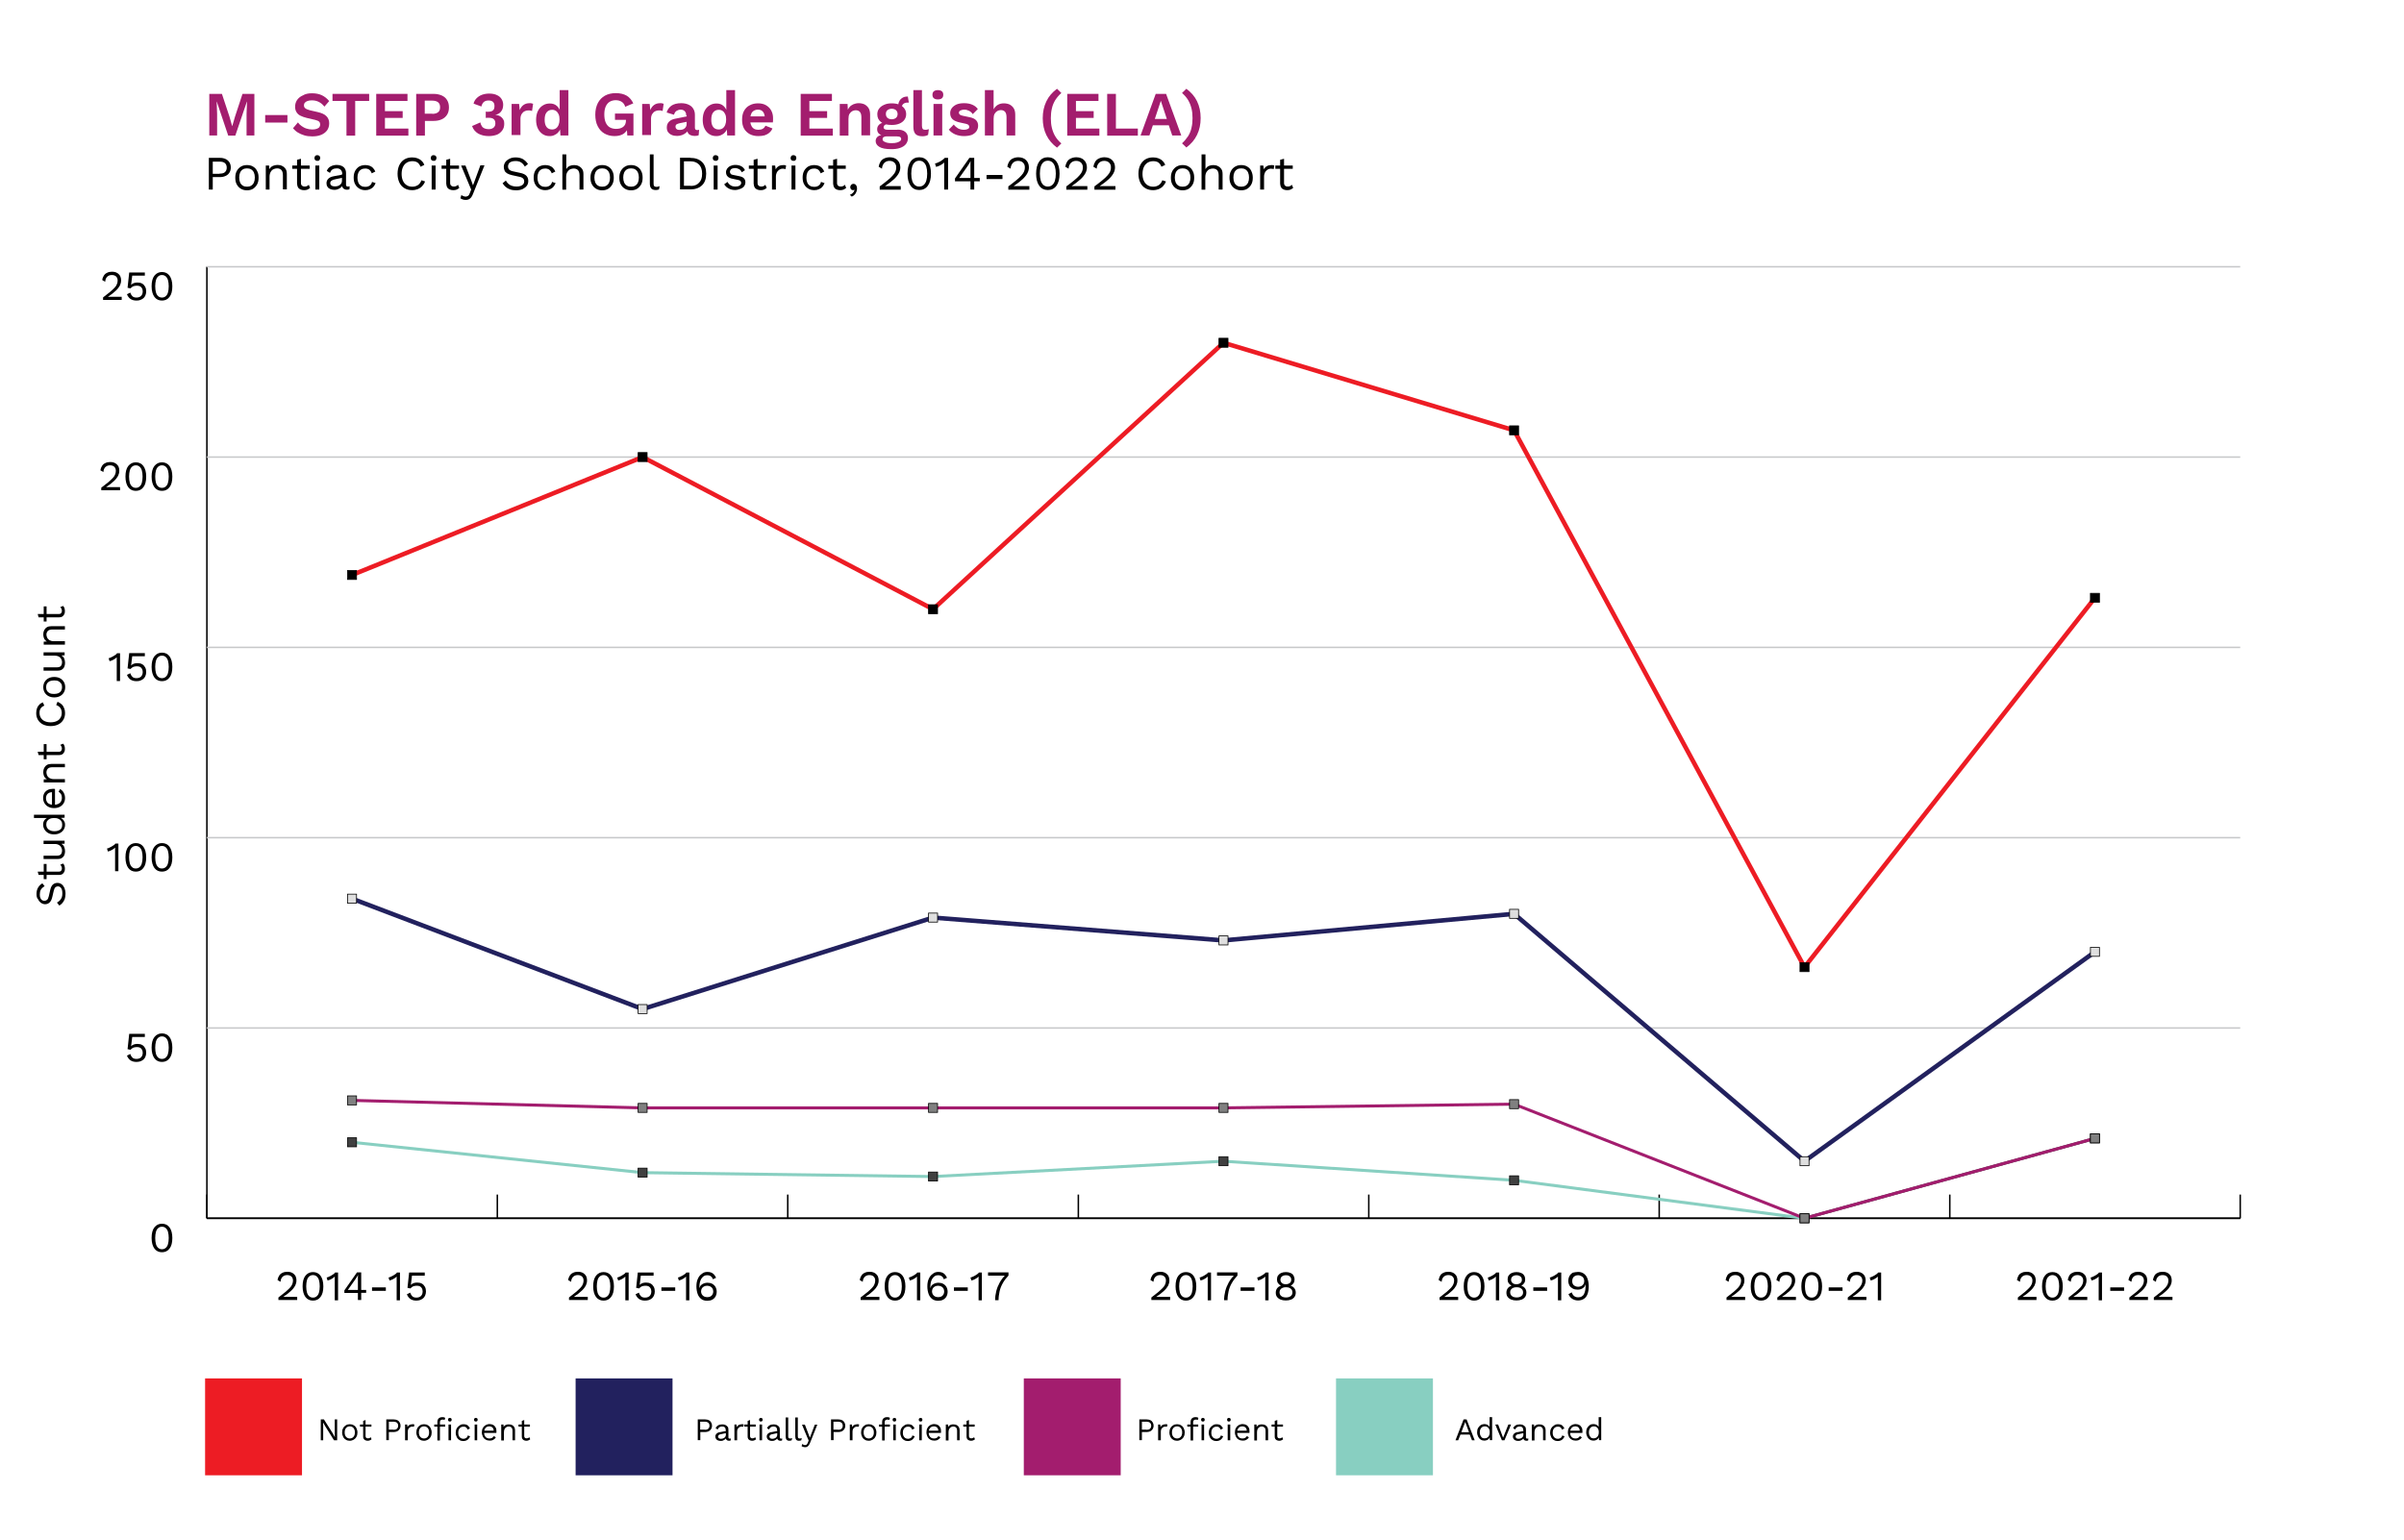 <?xml version="1.0" encoding="UTF-8"?>
<!-- Generator: Adobe Illustrator 27.7.0, SVG Export Plug-In . SVG Version: 6.00 Build 0)  -->
<svg xmlns="http://www.w3.org/2000/svg" xmlns:xlink="http://www.w3.org/1999/xlink" version="1.1" id="Layer_1" x="0px" y="0px" viewBox="0 0 1600 1025" style="enable-background:new 0 0 1600 1025;" xml:space="preserve">
<style type="text/css">
	.st0{enable-background:new    ;}
	.st1{fill:#22215E;}
	.st2{fill:#ED1C24;}
	.st3{fill:#88CFC1;}
	.st4{fill:#A31D6E;}
	.st5{fill:none;stroke:#000000;stroke-miterlimit:10;}
	.st6{fill:none;stroke:#C7C8CA;stroke-miterlimit:10;}
	.st7{fill:none;stroke:#88CFC1;stroke-width:2;stroke-linecap:round;stroke-miterlimit:10;}
	.st8{fill:none;stroke:#404040;stroke-width:2;stroke-linecap:round;stroke-miterlimit:10;}
	.st9{fill:none;stroke:#A31D6E;stroke-width:2;stroke-linecap:round;stroke-miterlimit:10;}
	.st10{fill:none;stroke:#22215E;stroke-width:3;stroke-linecap:round;stroke-miterlimit:10;}
	.st11{fill:none;stroke:#ED1C24;stroke-width:3;stroke-linecap:round;stroke-miterlimit:10;}
	.st12{fill:#404040;stroke:#000000;stroke-width:0.5;stroke-miterlimit:10;}
	.st13{fill:#808080;stroke:#000000;stroke-width:0.5;stroke-miterlimit:10;}
	.st14{fill:#DFDFDF;stroke:#000000;stroke-width:0.5;stroke-miterlimit:10;}
	.st15{stroke:#000000;stroke-width:0.5;stroke-miterlimit:10;}
</style>
<g class="st0">
	<path d="M469.3,945c0.9,0,1.8,0.2,2.4,0.5c0.7,0.3,1.2,0.8,1.6,1.5s0.6,1.4,0.6,2.2s-0.2,1.6-0.6,2.2c-0.4,0.6-0.9,1.1-1.6,1.5   c-0.7,0.3-1.5,0.5-2.4,0.5h-3.2v5.4h-1.7V945H469.3z M469,951.9c1.1,0,1.9-0.2,2.4-0.7c0.5-0.5,0.8-1.1,0.8-2c0-0.9-0.3-1.5-0.8-2   c-0.5-0.4-1.3-0.7-2.4-0.7h-3v5.3H469z"></path>
	<path d="M483,952.1c0-0.8-0.2-1.4-0.6-1.8c-0.4-0.4-1-0.6-1.8-0.6c-0.7,0-1.3,0.2-1.8,0.5c-0.5,0.3-0.9,0.8-1.1,1.5l-1.4-0.8   c0.3-0.8,0.8-1.4,1.6-1.9c0.8-0.5,1.7-0.7,2.8-0.7c0.8,0,1.4,0.1,2.1,0.4c0.6,0.3,1.1,0.7,1.5,1.2s0.5,1.2,0.5,2v5.1   c0,0.5,0.3,0.8,0.8,0.8c0.3,0,0.5,0,0.8-0.1l-0.1,1.3c-0.3,0.1-0.6,0.2-1.1,0.2c-0.4,0-0.8-0.1-1.1-0.2c-0.3-0.2-0.6-0.4-0.8-0.7   c-0.2-0.3-0.3-0.7-0.3-1.2v-0.2l0.4,0.1c-0.2,0.5-0.5,1-0.9,1.3c-0.4,0.3-0.9,0.6-1.4,0.8c-0.5,0.2-1,0.2-1.5,0.2   c-0.6,0-1.2-0.1-1.7-0.3c-0.5-0.2-1-0.5-1.3-1c-0.3-0.4-0.5-1-0.5-1.6c0-0.8,0.3-1.4,0.8-1.9c0.5-0.5,1.3-0.9,2.2-1l4.2-0.8v1.4   l-3.4,0.7c-0.7,0.1-1.2,0.3-1.5,0.6s-0.5,0.6-0.5,1c0,0.4,0.2,0.8,0.5,1.1c0.3,0.3,0.8,0.4,1.5,0.4c0.4,0,0.8-0.1,1.2-0.2   c0.4-0.1,0.7-0.3,1-0.5s0.5-0.5,0.7-0.8c0.2-0.3,0.3-0.7,0.3-1.2V952.1z"></path>
	<path d="M488.8,958.9v-10.5h1.4l0.2,1.7c0.3-0.6,0.7-1.1,1.3-1.4c0.6-0.3,1.3-0.5,2.1-0.5c0.2,0,0.4,0,0.6,0s0.4,0.1,0.6,0.2   l-0.3,1.5c-0.2-0.1-0.3-0.1-0.5-0.1c-0.2,0-0.4,0-0.8,0c-0.4,0-0.9,0.1-1.3,0.4c-0.4,0.3-0.8,0.6-1.1,1.1c-0.3,0.5-0.4,1.2-0.4,1.9   v5.7H488.8z"></path>
	<path d="M503,948.4v1.4h-7.6v-1.4H503z M499.2,945.4V956c0,0.5,0.1,0.9,0.4,1.2s0.7,0.4,1.1,0.4c0.4,0,0.8-0.1,1.1-0.2   c0.3-0.1,0.6-0.3,0.8-0.6l0.6,1.4c-0.3,0.3-0.7,0.5-1.1,0.7s-0.9,0.3-1.5,0.3c-0.5,0-1-0.1-1.5-0.3c-0.5-0.2-0.8-0.5-1.1-0.9   s-0.4-1-0.4-1.6v-10.4L499.2,945.4z"></path>
	<path d="M506.4,946.4c-0.4,0-0.7-0.1-0.9-0.3c-0.2-0.2-0.3-0.5-0.3-0.9s0.1-0.7,0.3-0.9c0.2-0.2,0.5-0.3,0.9-0.3s0.7,0.1,0.9,0.3   c0.2,0.2,0.3,0.5,0.3,0.9s-0.1,0.7-0.3,0.9C507,946.3,506.7,946.4,506.4,946.4z M507.2,948.4v10.5h-1.7v-10.5H507.2z"></path>
	<path d="M517.2,952.1c0-0.8-0.2-1.4-0.6-1.8c-0.4-0.4-1-0.6-1.8-0.6c-0.7,0-1.3,0.2-1.8,0.5c-0.5,0.3-0.9,0.8-1.1,1.5l-1.4-0.8   c0.3-0.8,0.8-1.4,1.6-1.9c0.8-0.5,1.7-0.7,2.8-0.7c0.8,0,1.4,0.1,2.1,0.4c0.6,0.3,1.1,0.7,1.5,1.2s0.5,1.2,0.5,2v5.1   c0,0.5,0.3,0.8,0.8,0.8c0.3,0,0.5,0,0.8-0.1l-0.1,1.3c-0.3,0.1-0.6,0.2-1.1,0.2c-0.4,0-0.8-0.1-1.1-0.2c-0.3-0.2-0.6-0.4-0.8-0.7   c-0.2-0.3-0.3-0.7-0.3-1.2v-0.2l0.4,0.1c-0.2,0.5-0.5,1-0.9,1.3c-0.4,0.3-0.9,0.6-1.4,0.8c-0.5,0.2-1,0.2-1.5,0.2   c-0.6,0-1.2-0.1-1.7-0.3c-0.5-0.2-1-0.5-1.3-1c-0.3-0.4-0.5-1-0.5-1.6c0-0.8,0.3-1.4,0.8-1.9c0.5-0.5,1.3-0.9,2.2-1l4.2-0.8v1.4   l-3.4,0.7c-0.7,0.1-1.2,0.3-1.5,0.6s-0.5,0.6-0.5,1c0,0.4,0.2,0.8,0.5,1.1c0.3,0.3,0.8,0.4,1.5,0.4c0.4,0,0.8-0.1,1.2-0.2   c0.4-0.1,0.7-0.3,1-0.5s0.5-0.5,0.7-0.8c0.2-0.3,0.3-0.7,0.3-1.2V952.1z"></path>
	<path d="M524.6,943.6v12.7c0,0.5,0.1,0.9,0.3,1.1c0.2,0.2,0.5,0.3,0.9,0.3c0.3,0,0.5,0,0.7-0.1c0.2,0,0.4-0.1,0.7-0.2l-0.3,1.5   c-0.2,0.1-0.5,0.2-0.7,0.2c-0.3,0-0.5,0.1-0.8,0.1c-0.9,0-1.5-0.2-1.9-0.7s-0.6-1.2-0.6-2.1v-12.7H524.6z"></path>
	<path d="M531,943.6v12.7c0,0.5,0.1,0.9,0.3,1.1c0.2,0.2,0.5,0.3,0.9,0.3c0.3,0,0.5,0,0.7-0.1c0.2,0,0.4-0.1,0.7-0.2l-0.3,1.5   c-0.2,0.1-0.5,0.2-0.7,0.2c-0.3,0-0.5,0.1-0.8,0.1c-0.9,0-1.5-0.2-1.9-0.7s-0.6-1.2-0.6-2.1v-12.7H531z"></path>
	<path d="M544,948.4l-4.9,12.3c-0.3,0.7-0.6,1.2-0.9,1.6c-0.3,0.4-0.7,0.7-1,0.9c-0.4,0.2-0.8,0.3-1.3,0.3c-0.5,0-0.9-0.1-1.3-0.2   s-0.8-0.3-1.1-0.5l0.5-1.5c0.3,0.3,0.6,0.4,0.9,0.6s0.6,0.2,0.9,0.2c0.4,0,0.7-0.1,1-0.3s0.6-0.7,0.9-1.4l0.5-1.4l-1.1-2.5l-3.3-8   h1.9l2.6,6.8l0.7,1.9l0.8-2.1l2.5-6.6H544z"></path>
	<path d="M558,945c0.9,0,1.8,0.2,2.4,0.5c0.7,0.3,1.2,0.8,1.6,1.5s0.6,1.4,0.6,2.2s-0.2,1.6-0.6,2.2c-0.4,0.6-0.9,1.1-1.6,1.5   c-0.7,0.3-1.5,0.5-2.4,0.5h-3.2v5.4h-1.7V945H558z M557.7,951.9c1.1,0,1.9-0.2,2.4-0.7c0.5-0.5,0.8-1.1,0.8-2c0-0.9-0.3-1.5-0.8-2   c-0.5-0.4-1.3-0.7-2.4-0.7h-3v5.3H557.7z"></path>
	<path d="M565.6,958.9v-10.5h1.4l0.2,1.7c0.3-0.6,0.7-1.1,1.3-1.4c0.6-0.3,1.3-0.5,2.1-0.5c0.2,0,0.4,0,0.6,0s0.4,0.1,0.6,0.2   l-0.3,1.5c-0.2-0.1-0.3-0.1-0.5-0.1c-0.2,0-0.4,0-0.8,0c-0.4,0-0.9,0.1-1.3,0.4c-0.4,0.3-0.8,0.6-1.1,1.1c-0.3,0.5-0.4,1.2-0.4,1.9   v5.7H565.6z"></path>
	<path d="M578.2,948.2c1,0,1.9,0.2,2.6,0.7c0.8,0.4,1.4,1.1,1.8,1.9c0.4,0.8,0.7,1.8,0.7,2.9s-0.2,2.1-0.7,2.9   c-0.4,0.8-1,1.4-1.8,1.9c-0.8,0.4-1.6,0.7-2.6,0.7c-1,0-1.9-0.2-2.6-0.7c-0.8-0.4-1.4-1.1-1.8-1.9c-0.4-0.8-0.7-1.8-0.7-2.9   s0.2-2.1,0.7-2.9c0.4-0.8,1-1.4,1.8-1.9C576.3,948.4,577.2,948.2,578.2,948.2z M578.2,949.6c-0.7,0-1.3,0.2-1.8,0.5   c-0.5,0.3-0.9,0.8-1.2,1.4s-0.4,1.3-0.4,2.2c0,0.8,0.1,1.5,0.4,2.1c0.3,0.6,0.7,1.1,1.2,1.4s1.1,0.5,1.8,0.5c0.7,0,1.3-0.2,1.8-0.5   s0.9-0.8,1.2-1.4c0.3-0.6,0.4-1.3,0.4-2.1c0-0.8-0.1-1.6-0.4-2.2s-0.7-1.1-1.2-1.4C579.5,949.8,578.9,949.6,578.2,949.6z"></path>
	<path d="M592.3,948.4v1.4H585v-1.4H592.3z M590.5,943.5c0.4,0,0.7,0,1,0.1c0.3,0.1,0.6,0.2,0.8,0.4l-0.4,1.4   c-0.2-0.1-0.4-0.2-0.5-0.2c-0.2,0-0.4-0.1-0.7-0.1c-0.6,0-1.1,0.1-1.4,0.4c-0.3,0.3-0.5,0.7-0.5,1.4v1.6v0.5v10h-1.7v-12.3   c0-0.5,0.1-0.9,0.2-1.3c0.1-0.4,0.4-0.7,0.6-1c0.3-0.3,0.6-0.5,1.1-0.7C589.4,943.5,589.9,943.5,590.5,943.5z M595.3,946.4   c-0.4,0-0.7-0.1-0.9-0.3c-0.2-0.2-0.3-0.5-0.3-0.9s0.1-0.7,0.3-0.9c0.2-0.2,0.5-0.3,0.9-0.3s0.7,0.1,0.9,0.3   c0.2,0.2,0.3,0.5,0.3,0.9s-0.1,0.7-0.3,0.9C596,946.3,595.7,946.4,595.3,946.4z M596.2,948.4v10.5h-1.7v-10.5H596.2z"></path>
	<path d="M604.4,948.2c0.7,0,1.4,0.1,1.9,0.3c0.6,0.2,1,0.5,1.4,1c0.4,0.4,0.7,0.9,1,1.5l-1.6,0.8c-0.2-0.7-0.6-1.2-1-1.5   c-0.5-0.4-1-0.5-1.8-0.5c-0.7,0-1.3,0.2-1.8,0.5c-0.5,0.3-0.9,0.8-1.2,1.4s-0.4,1.3-0.4,2.2c0,0.8,0.1,1.5,0.4,2.1   c0.3,0.6,0.7,1.1,1.2,1.4c0.5,0.3,1.1,0.5,1.8,0.5c0.5,0,1-0.1,1.4-0.3c0.4-0.2,0.7-0.4,1-0.7c0.3-0.3,0.4-0.7,0.5-1.2l1.6,0.5   c-0.2,0.6-0.6,1.2-1,1.7s-0.9,0.8-1.5,1.1c-0.6,0.2-1.2,0.4-2,0.4c-1,0-1.9-0.2-2.6-0.7c-0.8-0.4-1.4-1.1-1.8-1.9   c-0.4-0.8-0.7-1.8-0.7-2.9s0.2-2.1,0.7-2.9c0.4-0.8,1-1.4,1.8-1.9C602.6,948.4,603.5,948.2,604.4,948.2z"></path>
	<path d="M612.7,946.4c-0.4,0-0.7-0.1-0.9-0.3c-0.2-0.2-0.3-0.5-0.3-0.9s0.1-0.7,0.3-0.9c0.2-0.2,0.5-0.3,0.9-0.3s0.7,0.1,0.9,0.3   c0.2,0.2,0.3,0.5,0.3,0.9s-0.1,0.7-0.3,0.9C613.4,946.3,613.1,946.4,612.7,946.4z M613.5,948.4v10.5h-1.7v-10.5H613.5z"></path>
	<path d="M621.8,959.1c-1,0-1.9-0.2-2.7-0.7c-0.8-0.4-1.4-1.1-1.8-1.9c-0.4-0.8-0.7-1.8-0.7-2.9s0.2-2.1,0.7-2.9   c0.4-0.8,1-1.4,1.8-1.9c0.8-0.4,1.6-0.7,2.6-0.7c1,0,1.8,0.2,2.5,0.6s1.2,1,1.6,1.7c0.4,0.7,0.5,1.5,0.5,2.4c0,0.2,0,0.5,0,0.7   c0,0.2,0,0.4-0.1,0.5h-8.5v-1.5h7.7l-0.9,0.2c0-1-0.3-1.8-0.8-2.3c-0.6-0.5-1.3-0.8-2.2-0.8c-0.7,0-1.3,0.2-1.8,0.5   c-0.5,0.3-0.9,0.8-1.2,1.4s-0.4,1.3-0.4,2.2c0,0.8,0.1,1.5,0.4,2.1c0.3,0.6,0.7,1.1,1.2,1.4c0.5,0.3,1.1,0.5,1.8,0.5   c0.8,0,1.4-0.1,1.9-0.4c0.5-0.3,0.9-0.7,1.2-1.2l1.3,0.8c-0.3,0.5-0.6,0.9-1,1.2s-0.9,0.6-1.4,0.8   C623.1,959,622.5,959.1,621.8,959.1z"></path>
	<path d="M629.5,958.9v-10.5h1.5l0.1,2.4l-0.3-0.2c0.2-0.6,0.5-1,0.9-1.4c0.4-0.3,0.8-0.6,1.3-0.7c0.5-0.2,1-0.2,1.5-0.2   c0.8,0,1.4,0.1,2.1,0.4s1.1,0.7,1.5,1.3c0.4,0.6,0.6,1.3,0.6,2.2v6.7h-1.7v-6.1c0-1.2-0.2-2-0.7-2.4c-0.5-0.5-1.1-0.7-1.8-0.7   c-0.5,0-1,0.1-1.5,0.4s-0.9,0.6-1.2,1.2c-0.3,0.5-0.5,1.2-0.5,2.1v5.6H629.5z"></path>
	<path d="M648.7,948.4v1.4h-7.6v-1.4H648.7z M644.9,945.4V956c0,0.5,0.1,0.9,0.4,1.2s0.7,0.4,1.1,0.4c0.4,0,0.8-0.1,1.1-0.2   c0.3-0.1,0.6-0.3,0.8-0.6l0.6,1.4c-0.3,0.3-0.7,0.5-1.1,0.7s-0.9,0.3-1.5,0.3c-0.5,0-1-0.1-1.5-0.3c-0.5-0.2-0.8-0.5-1.1-0.9   s-0.4-1-0.4-1.6v-10.4L644.9,945.4z"></path>
</g>
<polyline class="st1" points="447.6,917.7 447.6,982.2 383.1,982.2 383.1,917.7 "></polyline>
<g class="st0">
	<path d="M224.4,945v13.9h-2.1l-5.8-9.3l-1.5-2.6h0l0.1,2.1v9.8h-1.6V945h2.1l5.8,9.2l1.5,2.7h0l-0.1-2.1V945H224.4z"></path>
	<path d="M232.8,948.2c1,0,1.9,0.2,2.6,0.7c0.8,0.4,1.4,1.1,1.8,1.9c0.4,0.8,0.7,1.8,0.7,2.9s-0.2,2.1-0.7,2.9   c-0.4,0.8-1,1.4-1.8,1.9c-0.8,0.4-1.6,0.7-2.6,0.7c-1,0-1.9-0.2-2.6-0.7c-0.8-0.4-1.4-1.1-1.8-1.9c-0.4-0.8-0.7-1.8-0.7-2.9   s0.2-2.1,0.7-2.9c0.4-0.8,1-1.4,1.8-1.9C231,948.4,231.8,948.2,232.8,948.2z M232.8,949.6c-0.7,0-1.3,0.2-1.8,0.5   c-0.5,0.3-0.9,0.8-1.2,1.4s-0.4,1.3-0.4,2.2c0,0.8,0.1,1.5,0.4,2.1c0.3,0.6,0.7,1.1,1.2,1.4s1.1,0.5,1.8,0.5c0.7,0,1.3-0.2,1.8-0.5   s0.9-0.8,1.2-1.4c0.3-0.6,0.4-1.3,0.4-2.1c0-0.8-0.1-1.6-0.4-2.2s-0.7-1.1-1.2-1.4C234.1,949.8,233.5,949.6,232.8,949.6z"></path>
	<path d="M247.2,948.4v1.4h-7.6v-1.4H247.2z M243.3,945.4V956c0,0.5,0.1,0.9,0.4,1.2s0.7,0.4,1.1,0.4c0.4,0,0.8-0.1,1.1-0.2   c0.3-0.1,0.6-0.3,0.8-0.6l0.6,1.4c-0.3,0.3-0.7,0.5-1.1,0.7s-0.9,0.3-1.5,0.3c-0.5,0-1-0.1-1.5-0.3c-0.5-0.2-0.8-0.5-1.1-0.9   s-0.4-1-0.4-1.6v-10.4L243.3,945.4z"></path>
	<path d="M262,945c0.9,0,1.8,0.2,2.4,0.5c0.7,0.3,1.2,0.8,1.6,1.5s0.6,1.4,0.6,2.2s-0.2,1.6-0.6,2.2c-0.4,0.6-0.9,1.1-1.6,1.5   c-0.7,0.3-1.5,0.5-2.4,0.5h-3.2v5.4h-1.7V945H262z M261.8,951.9c1.1,0,1.9-0.2,2.4-0.7c0.5-0.5,0.8-1.1,0.8-2c0-0.9-0.3-1.5-0.8-2   c-0.5-0.4-1.3-0.7-2.4-0.7h-3v5.3H261.8z"></path>
	<path d="M269.6,958.9v-10.5h1.4l0.2,1.7c0.3-0.6,0.7-1.1,1.3-1.4c0.6-0.3,1.3-0.5,2.1-0.5c0.2,0,0.4,0,0.6,0s0.4,0.1,0.6,0.2   l-0.3,1.5c-0.2-0.1-0.3-0.1-0.5-0.1c-0.2,0-0.4,0-0.8,0c-0.4,0-0.9,0.1-1.3,0.4c-0.4,0.3-0.8,0.6-1.1,1.1c-0.3,0.5-0.4,1.2-0.4,1.9   v5.7H269.6z"></path>
	<path d="M282.2,948.2c1,0,1.9,0.2,2.6,0.7c0.8,0.4,1.4,1.1,1.8,1.9c0.4,0.8,0.7,1.8,0.7,2.9s-0.2,2.1-0.7,2.9   c-0.4,0.8-1,1.4-1.8,1.9c-0.8,0.4-1.6,0.7-2.6,0.7c-1,0-1.9-0.2-2.6-0.7c-0.8-0.4-1.4-1.1-1.8-1.9c-0.4-0.8-0.7-1.8-0.7-2.9   s0.2-2.1,0.7-2.9c0.4-0.8,1-1.4,1.8-1.9C280.4,948.4,281.2,948.2,282.2,948.2z M282.2,949.6c-0.7,0-1.3,0.2-1.8,0.5   c-0.5,0.3-0.9,0.8-1.2,1.4s-0.4,1.3-0.4,2.2c0,0.8,0.1,1.5,0.4,2.1c0.3,0.6,0.7,1.1,1.2,1.4s1.1,0.5,1.8,0.5c0.7,0,1.3-0.2,1.8-0.5   s0.9-0.8,1.2-1.4c0.3-0.6,0.4-1.3,0.4-2.1c0-0.8-0.1-1.6-0.4-2.2s-0.7-1.1-1.2-1.4C283.5,949.8,282.9,949.6,282.2,949.6z"></path>
	<path d="M296.3,948.4v1.4H289v-1.4H296.3z M294.5,943.5c0.4,0,0.7,0,1,0.1c0.3,0.1,0.6,0.2,0.8,0.4l-0.4,1.4   c-0.2-0.1-0.4-0.2-0.5-0.2c-0.2,0-0.4-0.1-0.7-0.1c-0.6,0-1.1,0.1-1.4,0.4c-0.3,0.3-0.5,0.7-0.5,1.4v1.6v0.5v10h-1.7v-12.3   c0-0.5,0.1-0.9,0.2-1.3c0.1-0.4,0.4-0.7,0.6-1c0.3-0.3,0.6-0.5,1.1-0.7C293.5,943.5,294,943.5,294.5,943.5z M299.4,946.4   c-0.4,0-0.7-0.1-0.9-0.3c-0.2-0.2-0.3-0.5-0.3-0.9s0.1-0.7,0.3-0.9c0.2-0.2,0.5-0.3,0.9-0.3s0.7,0.1,0.9,0.3   c0.2,0.2,0.3,0.5,0.3,0.9s-0.1,0.7-0.3,0.9C300.1,946.3,299.8,946.4,299.4,946.4z M300.2,948.4v10.5h-1.7v-10.5H300.2z"></path>
	<path d="M308.5,948.2c0.7,0,1.4,0.1,1.9,0.3c0.6,0.2,1,0.5,1.4,1c0.4,0.4,0.7,0.9,1,1.5l-1.6,0.8c-0.2-0.7-0.6-1.2-1-1.5   c-0.5-0.4-1-0.5-1.8-0.5c-0.7,0-1.3,0.2-1.8,0.5c-0.5,0.3-0.9,0.8-1.2,1.4s-0.4,1.3-0.4,2.2c0,0.8,0.1,1.5,0.4,2.1   c0.3,0.6,0.7,1.1,1.2,1.4c0.5,0.3,1.1,0.5,1.8,0.5c0.5,0,1-0.1,1.4-0.3c0.4-0.2,0.7-0.4,1-0.7c0.3-0.3,0.4-0.7,0.5-1.2l1.6,0.5   c-0.2,0.6-0.6,1.2-1,1.7s-0.9,0.8-1.5,1.1c-0.6,0.2-1.2,0.4-2,0.4c-1,0-1.9-0.2-2.6-0.7c-0.8-0.4-1.4-1.1-1.8-1.9   c-0.4-0.8-0.7-1.8-0.7-2.9s0.2-2.1,0.7-2.9c0.4-0.8,1-1.4,1.8-1.9C306.6,948.4,307.5,948.2,308.5,948.2z"></path>
	<path d="M316.7,946.4c-0.4,0-0.7-0.1-0.9-0.3c-0.2-0.2-0.3-0.5-0.3-0.9s0.1-0.7,0.3-0.9c0.2-0.2,0.5-0.3,0.9-0.3s0.7,0.1,0.9,0.3   c0.2,0.2,0.3,0.5,0.3,0.9s-0.1,0.7-0.3,0.9C317.4,946.3,317.1,946.4,316.7,946.4z M317.6,948.4v10.5h-1.7v-10.5H317.6z"></path>
	<path d="M325.9,959.1c-1,0-1.9-0.2-2.7-0.7c-0.8-0.4-1.4-1.1-1.8-1.9c-0.4-0.8-0.7-1.8-0.7-2.9s0.2-2.1,0.7-2.9   c0.4-0.8,1-1.4,1.8-1.9c0.8-0.4,1.6-0.7,2.6-0.7c1,0,1.8,0.2,2.5,0.6s1.2,1,1.6,1.7c0.4,0.7,0.5,1.5,0.5,2.4c0,0.2,0,0.5,0,0.7   c0,0.2,0,0.4-0.1,0.5h-8.5v-1.5h7.7l-0.9,0.2c0-1-0.3-1.8-0.8-2.3c-0.6-0.5-1.3-0.8-2.2-0.8c-0.7,0-1.3,0.2-1.8,0.5   c-0.5,0.3-0.9,0.8-1.2,1.4s-0.4,1.3-0.4,2.2c0,0.8,0.1,1.5,0.4,2.1c0.3,0.6,0.7,1.1,1.2,1.4c0.5,0.3,1.1,0.5,1.8,0.5   c0.8,0,1.4-0.1,1.9-0.4c0.5-0.3,0.9-0.7,1.2-1.2l1.3,0.8c-0.3,0.5-0.6,0.9-1,1.2s-0.9,0.6-1.4,0.8   C327.2,959,326.5,959.1,325.9,959.1z"></path>
	<path d="M333.6,958.9v-10.5h1.5l0.1,2.4l-0.3-0.2c0.2-0.6,0.5-1,0.9-1.4c0.4-0.3,0.8-0.6,1.3-0.7c0.5-0.2,1-0.2,1.5-0.2   c0.8,0,1.4,0.1,2.1,0.4s1.1,0.7,1.5,1.3c0.4,0.6,0.6,1.3,0.6,2.2v6.7h-1.7v-6.1c0-1.2-0.2-2-0.7-2.4c-0.5-0.5-1.1-0.7-1.8-0.7   c-0.5,0-1,0.1-1.5,0.4s-0.9,0.6-1.2,1.2c-0.3,0.5-0.5,1.2-0.5,2.1v5.6H333.6z"></path>
	<path d="M352.7,948.4v1.4h-7.6v-1.4H352.7z M348.9,945.4V956c0,0.5,0.1,0.9,0.4,1.2s0.7,0.4,1.1,0.4c0.4,0,0.8-0.1,1.1-0.2   c0.3-0.1,0.6-0.3,0.8-0.6l0.6,1.4c-0.3,0.3-0.7,0.5-1.1,0.7s-0.9,0.3-1.5,0.3c-0.5,0-1-0.1-1.5-0.3c-0.5-0.2-0.8-0.5-1.1-0.9   s-0.4-1-0.4-1.6v-10.4L348.9,945.4z"></path>
</g>
<polyline class="st2" points="201,917.7 201,982.2 136.5,982.2 136.5,917.7 "></polyline>
<g class="st0">
	<path d="M981.5,958.9h-1.8l-1.5-3.8H972l-1.5,3.8h-1.8l5.4-13.9h2L981.5,958.9z M972.6,953.5h5.1l-2.5-6.8L972.6,953.5z"></path>
	<path d="M987.9,959.1c-0.9,0-1.7-0.2-2.4-0.7c-0.7-0.4-1.3-1.1-1.7-1.9c-0.4-0.8-0.7-1.8-0.7-2.9c0-1.2,0.2-2.1,0.7-3   c0.5-0.8,1.1-1.4,1.8-1.9c0.8-0.4,1.6-0.6,2.4-0.6s1.6,0.2,2.3,0.7c0.6,0.4,1.1,1,1.3,1.8l-0.2,0.1v-7.2h1.7v15.3h-1.5l-0.1-2.5   l0.2-0.1c-0.1,0.6-0.3,1.1-0.7,1.6c-0.4,0.4-0.8,0.8-1.4,1S988.5,959.1,987.9,959.1z M988.1,957.6c0.7,0,1.3-0.2,1.8-0.5   c0.5-0.3,0.9-0.8,1.2-1.4c0.3-0.6,0.4-1.4,0.4-2.2c0-0.8-0.1-1.5-0.4-2.1c-0.3-0.6-0.7-1-1.1-1.3c-0.5-0.3-1-0.5-1.7-0.5   c-1.1,0-1.9,0.4-2.5,1.1c-0.6,0.7-0.9,1.7-0.9,2.9s0.3,2.2,0.9,2.9C986.2,957.3,987,957.6,988.1,957.6z"></path>
	<path d="M1003.9,948.4h1.8l-4.4,10.5h-1.7l-4.4-10.5h1.9l3.3,8.8L1003.9,948.4z"></path>
	<path d="M1013.8,952.1c0-0.8-0.2-1.4-0.6-1.8c-0.4-0.4-1-0.6-1.8-0.6c-0.7,0-1.3,0.2-1.8,0.5c-0.5,0.3-0.9,0.8-1.1,1.5l-1.4-0.8   c0.3-0.8,0.8-1.4,1.6-1.9c0.8-0.5,1.7-0.7,2.8-0.7c0.8,0,1.4,0.1,2.1,0.4c0.6,0.3,1.1,0.7,1.5,1.2c0.4,0.5,0.5,1.2,0.5,2v5.1   c0,0.5,0.3,0.8,0.8,0.8c0.3,0,0.5,0,0.8-0.1l-0.1,1.3c-0.3,0.1-0.6,0.2-1.1,0.2c-0.4,0-0.8-0.1-1.1-0.2s-0.6-0.4-0.8-0.7   c-0.2-0.3-0.3-0.7-0.3-1.2v-0.2l0.4,0.1c-0.2,0.5-0.5,1-0.9,1.3c-0.4,0.3-0.9,0.6-1.4,0.8c-0.5,0.2-1,0.2-1.5,0.2   c-0.6,0-1.2-0.1-1.7-0.3c-0.5-0.2-1-0.5-1.3-1c-0.3-0.4-0.5-1-0.5-1.6c0-0.8,0.3-1.4,0.8-1.9c0.5-0.5,1.3-0.9,2.2-1l4.2-0.8v1.4   l-3.4,0.7c-0.7,0.1-1.2,0.3-1.5,0.6s-0.5,0.6-0.5,1c0,0.4,0.2,0.8,0.5,1.1c0.3,0.3,0.8,0.4,1.5,0.4c0.4,0,0.8-0.1,1.2-0.2   c0.4-0.1,0.7-0.3,1-0.5s0.5-0.5,0.7-0.8c0.2-0.3,0.3-0.7,0.3-1.2V952.1z"></path>
	<path d="M1019.5,958.9v-10.5h1.5l0.1,2.4l-0.3-0.2c0.2-0.6,0.5-1,0.9-1.4c0.4-0.3,0.8-0.6,1.3-0.7c0.5-0.2,1-0.2,1.5-0.2   c0.8,0,1.4,0.1,2.1,0.4s1.1,0.7,1.5,1.3c0.4,0.6,0.6,1.3,0.6,2.2v6.7h-1.7v-6.1c0-1.2-0.2-2-0.7-2.4c-0.5-0.5-1.1-0.7-1.8-0.7   c-0.5,0-1,0.1-1.5,0.4s-0.9,0.6-1.2,1.2s-0.5,1.2-0.5,2.1v5.6H1019.5z"></path>
	<path d="M1036.9,948.2c0.7,0,1.4,0.1,1.9,0.3c0.6,0.2,1,0.5,1.4,1s0.7,0.9,1,1.5l-1.6,0.8c-0.2-0.7-0.6-1.2-1-1.5   c-0.5-0.4-1-0.5-1.8-0.5c-0.7,0-1.3,0.2-1.8,0.5c-0.5,0.3-0.9,0.8-1.2,1.4c-0.3,0.6-0.4,1.3-0.4,2.2c0,0.8,0.1,1.5,0.4,2.1   c0.3,0.6,0.7,1.1,1.2,1.4c0.5,0.3,1.1,0.5,1.8,0.5c0.5,0,1-0.1,1.4-0.3s0.7-0.4,1-0.7c0.3-0.3,0.4-0.7,0.5-1.2l1.6,0.5   c-0.2,0.6-0.6,1.2-1,1.7s-0.9,0.8-1.5,1.1c-0.6,0.2-1.2,0.4-2,0.4c-1,0-1.9-0.2-2.6-0.7c-0.8-0.4-1.4-1.1-1.8-1.9   c-0.4-0.8-0.7-1.8-0.7-2.9s0.2-2.1,0.7-2.9c0.4-0.8,1-1.4,1.8-1.9C1035,948.4,1035.9,948.2,1036.9,948.2z"></path>
	<path d="M1048.7,959.1c-1,0-1.9-0.2-2.7-0.7c-0.8-0.4-1.4-1.1-1.8-1.9c-0.4-0.8-0.7-1.8-0.7-2.9s0.2-2.1,0.7-2.9   c0.4-0.8,1-1.4,1.8-1.9c0.8-0.4,1.6-0.7,2.6-0.7c1,0,1.8,0.2,2.5,0.6c0.7,0.4,1.2,1,1.6,1.7c0.4,0.7,0.5,1.5,0.5,2.4   c0,0.2,0,0.5,0,0.7s0,0.4-0.1,0.5h-8.5v-1.5h7.7l-0.9,0.2c0-1-0.3-1.8-0.8-2.3s-1.3-0.8-2.2-0.8c-0.7,0-1.3,0.2-1.8,0.5   c-0.5,0.3-0.9,0.8-1.2,1.4c-0.3,0.6-0.4,1.3-0.4,2.2c0,0.8,0.1,1.5,0.4,2.1c0.3,0.6,0.7,1.1,1.2,1.4c0.5,0.3,1.1,0.5,1.8,0.5   c0.8,0,1.4-0.1,1.9-0.4c0.5-0.3,0.9-0.7,1.2-1.2l1.3,0.8c-0.3,0.5-0.6,0.9-1,1.2s-0.9,0.6-1.4,0.8   C1050,959,1049.4,959.1,1048.7,959.1z"></path>
	<path d="M1060.5,959.1c-0.9,0-1.7-0.2-2.4-0.7c-0.7-0.4-1.3-1.1-1.7-1.9c-0.4-0.8-0.7-1.8-0.7-2.9c0-1.2,0.2-2.1,0.7-3   c0.5-0.8,1.1-1.4,1.8-1.9s1.6-0.6,2.4-0.6s1.6,0.2,2.3,0.7s1.1,1,1.3,1.8l-0.2,0.1v-7.2h1.7v15.3h-1.5l-0.1-2.5l0.2-0.1   c-0.1,0.6-0.3,1.1-0.7,1.6c-0.4,0.4-0.8,0.8-1.4,1S1061.1,959.1,1060.5,959.1z M1060.7,957.6c0.7,0,1.3-0.2,1.8-0.5   s0.9-0.8,1.2-1.4c0.3-0.6,0.4-1.4,0.4-2.2c0-0.8-0.1-1.5-0.4-2.1c-0.3-0.6-0.7-1-1.1-1.3c-0.5-0.3-1-0.5-1.7-0.5   c-1.1,0-1.9,0.4-2.5,1.1c-0.6,0.7-0.9,1.7-0.9,2.9s0.3,2.2,0.9,2.9C1058.8,957.3,1059.6,957.6,1060.7,957.6z"></path>
</g>
<polyline class="st3" points="953.7,917.7 953.7,982.2 889.2,982.2 889.2,917.7 "></polyline>
<g class="st0">
	<path d="M763.2,945c0.9,0,1.8,0.2,2.4,0.5c0.7,0.3,1.2,0.8,1.6,1.5s0.6,1.4,0.6,2.2s-0.2,1.6-0.6,2.2c-0.4,0.6-0.9,1.1-1.6,1.5   c-0.7,0.3-1.5,0.5-2.4,0.5H760v5.4h-1.7V945H763.2z M763,951.9c1.1,0,1.9-0.2,2.4-0.7c0.5-0.5,0.8-1.1,0.8-2c0-0.9-0.3-1.5-0.8-2   c-0.5-0.4-1.3-0.7-2.4-0.7h-3v5.3H763z"></path>
	<path d="M770.8,958.9v-10.5h1.4l0.2,1.7c0.3-0.6,0.7-1.1,1.3-1.4c0.6-0.3,1.3-0.5,2.1-0.5c0.2,0,0.4,0,0.6,0s0.4,0.1,0.6,0.2   l-0.3,1.5c-0.2-0.1-0.3-0.1-0.5-0.1c-0.2,0-0.4,0-0.8,0c-0.4,0-0.9,0.1-1.3,0.4c-0.4,0.3-0.8,0.6-1.1,1.1c-0.3,0.5-0.4,1.2-0.4,1.9   v5.7H770.8z"></path>
	<path d="M783.4,948.2c1,0,1.9,0.2,2.6,0.7c0.8,0.4,1.4,1.1,1.8,1.9c0.4,0.8,0.7,1.8,0.7,2.9s-0.2,2.1-0.7,2.9   c-0.4,0.8-1,1.4-1.8,1.9c-0.8,0.4-1.6,0.7-2.6,0.7c-1,0-1.9-0.2-2.6-0.7c-0.8-0.4-1.4-1.1-1.8-1.9c-0.4-0.8-0.7-1.8-0.7-2.9   s0.2-2.1,0.7-2.9c0.4-0.8,1-1.4,1.8-1.9C781.6,948.4,782.4,948.2,783.4,948.2z M783.4,949.6c-0.7,0-1.3,0.2-1.8,0.5   c-0.5,0.3-0.9,0.8-1.2,1.4s-0.4,1.3-0.4,2.2c0,0.8,0.1,1.5,0.4,2.1c0.3,0.6,0.7,1.1,1.2,1.4s1.1,0.5,1.8,0.5c0.7,0,1.3-0.2,1.8-0.5   s0.9-0.8,1.2-1.4c0.3-0.6,0.4-1.3,0.4-2.1c0-0.8-0.1-1.6-0.4-2.2s-0.7-1.1-1.2-1.4C784.8,949.8,784.1,949.6,783.4,949.6z"></path>
	<path d="M797.5,948.4v1.4h-7.3v-1.4H797.5z M795.8,943.5c0.4,0,0.7,0,1,0.1c0.3,0.1,0.6,0.2,0.8,0.4l-0.4,1.4   c-0.2-0.1-0.4-0.2-0.5-0.2c-0.2,0-0.4-0.1-0.7-0.1c-0.6,0-1.1,0.1-1.4,0.4c-0.3,0.3-0.5,0.7-0.5,1.4v1.6v0.5v10h-1.7v-12.3   c0-0.5,0.1-0.9,0.2-1.3c0.1-0.4,0.4-0.7,0.6-1c0.3-0.3,0.6-0.5,1.1-0.7C794.7,943.5,795.2,943.5,795.8,943.5z M800.6,946.4   c-0.4,0-0.7-0.1-0.9-0.3c-0.2-0.2-0.3-0.5-0.3-0.9s0.1-0.7,0.3-0.9c0.2-0.2,0.5-0.3,0.9-0.3s0.7,0.1,0.9,0.3   c0.2,0.2,0.3,0.5,0.3,0.9s-0.1,0.7-0.3,0.9C801.3,946.3,801,946.4,800.6,946.4z M801.4,948.4v10.5h-1.7v-10.5H801.4z"></path>
	<path d="M809.7,948.2c0.7,0,1.4,0.1,1.9,0.3c0.6,0.2,1,0.5,1.4,1s0.7,0.9,1,1.5l-1.6,0.8c-0.2-0.7-0.6-1.2-1-1.5   c-0.5-0.4-1-0.5-1.8-0.5c-0.7,0-1.3,0.2-1.8,0.5c-0.5,0.3-0.9,0.8-1.2,1.4c-0.3,0.6-0.4,1.3-0.4,2.2c0,0.8,0.1,1.5,0.4,2.1   c0.3,0.6,0.7,1.1,1.2,1.4c0.5,0.3,1.1,0.5,1.8,0.5c0.5,0,1-0.1,1.4-0.3s0.7-0.4,1-0.7c0.3-0.3,0.4-0.7,0.5-1.2l1.6,0.5   c-0.2,0.6-0.6,1.2-1,1.7s-0.9,0.8-1.5,1.1c-0.6,0.2-1.2,0.4-2,0.4c-1,0-1.9-0.2-2.6-0.7c-0.8-0.4-1.4-1.1-1.8-1.9   c-0.4-0.8-0.7-1.8-0.7-2.9s0.2-2.1,0.7-2.9c0.4-0.8,1-1.4,1.8-1.9C807.8,948.4,808.7,948.2,809.7,948.2z"></path>
	<path d="M817.9,946.4c-0.4,0-0.7-0.1-0.9-0.3c-0.2-0.2-0.3-0.5-0.3-0.9s0.1-0.7,0.3-0.9c0.2-0.2,0.5-0.3,0.9-0.3s0.7,0.1,0.9,0.3   c0.2,0.2,0.3,0.5,0.3,0.9s-0.1,0.7-0.3,0.9C818.6,946.3,818.3,946.4,817.9,946.4z M818.8,948.4v10.5h-1.7v-10.5H818.8z"></path>
	<path d="M827.1,959.1c-1,0-1.9-0.2-2.7-0.7c-0.8-0.4-1.4-1.1-1.8-1.9c-0.4-0.8-0.7-1.8-0.7-2.9s0.2-2.1,0.7-2.9   c0.4-0.8,1-1.4,1.8-1.9c0.8-0.4,1.6-0.7,2.6-0.7c1,0,1.8,0.2,2.5,0.6c0.7,0.4,1.2,1,1.6,1.7c0.4,0.7,0.5,1.5,0.5,2.4   c0,0.2,0,0.5,0,0.7c0,0.2,0,0.4-0.1,0.5H823v-1.5h7.7l-0.9,0.2c0-1-0.3-1.8-0.8-2.3c-0.6-0.5-1.3-0.8-2.2-0.8   c-0.7,0-1.3,0.2-1.8,0.5c-0.5,0.3-0.9,0.8-1.2,1.4c-0.3,0.6-0.4,1.3-0.4,2.2c0,0.8,0.1,1.5,0.4,2.1c0.3,0.6,0.7,1.1,1.2,1.4   c0.5,0.3,1.1,0.5,1.8,0.5c0.8,0,1.4-0.1,1.9-0.4s0.9-0.7,1.2-1.2l1.3,0.8c-0.3,0.5-0.6,0.9-1,1.2s-0.9,0.6-1.4,0.8   C828.4,959,827.8,959.1,827.1,959.1z"></path>
	<path d="M834.8,958.9v-10.5h1.5l0.1,2.4l-0.3-0.2c0.2-0.6,0.5-1,0.9-1.4s0.8-0.6,1.3-0.7c0.5-0.2,1-0.2,1.5-0.2   c0.8,0,1.4,0.1,2.1,0.4s1.1,0.7,1.5,1.3s0.6,1.3,0.6,2.2v6.7h-1.7v-6.1c0-1.2-0.2-2-0.7-2.4s-1.1-0.7-1.8-0.7c-0.5,0-1,0.1-1.5,0.4   s-0.9,0.6-1.2,1.2c-0.3,0.5-0.5,1.2-0.5,2.1v5.6H834.8z"></path>
	<path d="M853.9,948.4v1.4h-7.6v-1.4H853.9z M850.1,945.4V956c0,0.5,0.1,0.9,0.4,1.2s0.7,0.4,1.1,0.4c0.4,0,0.8-0.1,1-0.2   c0.3-0.1,0.6-0.3,0.8-0.6l0.6,1.4c-0.3,0.3-0.7,0.5-1.1,0.7c-0.4,0.2-0.9,0.3-1.5,0.3c-0.5,0-1-0.1-1.5-0.3   c-0.5-0.2-0.8-0.5-1.1-0.9c-0.3-0.4-0.4-1-0.4-1.6v-10.4L850.1,945.4z"></path>
</g>
<polyline class="st4" points="745.9,917.7 745.9,982.2 681.4,982.2 681.4,917.7 "></polyline>
<g>
	<line class="st5" x1="137.7" y1="811.1" x2="1491" y2="811.1"></line>
	<g>
		<g>
			<line class="st5" x1="137.7" y1="811.1" x2="137.7" y2="795.3"></line>
			<line class="st5" x1="331" y1="811.1" x2="331" y2="795.3"></line>
			<line class="st5" x1="524.3" y1="811.1" x2="524.3" y2="795.3"></line>
			<line class="st5" x1="717.7" y1="811.1" x2="717.7" y2="795.3"></line>
			<line class="st5" x1="911" y1="811.1" x2="911" y2="795.3"></line>
			<line class="st5" x1="1104.3" y1="811.1" x2="1104.3" y2="795.3"></line>
			<line class="st5" x1="1297.7" y1="811.1" x2="1297.7" y2="795.3"></line>
			<line class="st5" x1="1491" y1="811.1" x2="1491" y2="795.3"></line>
		</g>
		<g>
		</g>
	</g>
</g>
<g>
	<g>
		<g>
			<path d="M107.8,833.7c-2.1,0-3.8-0.8-5-2.4s-1.9-4-1.9-7.1c0-3.1,0.6-5.5,1.9-7.1s2.9-2.4,5-2.4c2.1,0,3.8,0.8,5,2.4     c1.2,1.6,1.9,4,1.9,7.1c0,3.1-0.6,5.5-1.9,7.1C111.6,832.9,109.9,833.7,107.8,833.7z M107.8,831.7c1,0,1.8-0.3,2.5-0.9     c0.7-0.6,1.2-1.4,1.5-2.5c0.3-1.1,0.5-2.5,0.5-4.1s-0.2-3-0.5-4.1c-0.3-1.1-0.9-2-1.5-2.5c-0.7-0.6-1.5-0.9-2.5-0.9     c-1,0-1.8,0.3-2.5,0.9c-0.7,0.6-1.2,1.4-1.5,2.5c-0.3,1.1-0.5,2.5-0.5,4.1s0.2,3,0.5,4.1c0.3,1.1,0.9,2,1.5,2.5     C106,831.4,106.8,831.7,107.8,831.7z"></path>
		</g>
		<g>
			<path d="M90.8,707c-1.6,0-3-0.4-4-1.1c-1-0.7-1.8-1.8-2.3-3.1l2.2-1.1c0.3,1,0.8,1.8,1.4,2.4c0.6,0.6,1.5,0.9,2.8,0.9     c0.9,0,1.6-0.2,2.2-0.5c0.6-0.3,1.1-0.8,1.4-1.4s0.5-1.3,0.5-2.1c0-0.9-0.2-1.6-0.5-2.2s-0.8-1-1.3-1.3c-0.6-0.3-1.3-0.4-2.1-0.4     c-0.6,0-1.2,0.1-1.7,0.2c-0.5,0.1-1,0.3-1.4,0.6c-0.4,0.3-0.8,0.6-1.1,1l-2-0.4l1.1-10.2h10.4v2.1H88l-0.7,5.8l-0.1,0.3h0.1     c0.4-0.5,1-0.8,1.7-1.1c0.7-0.3,1.5-0.4,2.5-0.4c1.2,0,2.2,0.2,3.1,0.7c0.9,0.5,1.5,1.2,2,2.1c0.5,0.9,0.7,1.9,0.7,3.1     c0,1-0.2,1.8-0.5,2.6c-0.3,0.8-0.8,1.4-1.3,1.9c-0.6,0.5-1.3,0.9-2.1,1.2C92.7,706.8,91.8,707,90.8,707z"></path>
			<path d="M107.8,707c-2.1,0-3.8-0.8-5-2.4s-1.9-4-1.9-7.1c0-3.1,0.6-5.5,1.9-7.1s2.9-2.4,5-2.4c2.1,0,3.8,0.8,5,2.4     c1.2,1.6,1.9,4,1.9,7.1c0,3.1-0.6,5.5-1.9,7.1C111.6,706.2,109.9,707,107.8,707z M107.8,705c1,0,1.8-0.3,2.5-0.9     c0.7-0.6,1.2-1.4,1.5-2.5c0.3-1.1,0.5-2.5,0.5-4.1s-0.2-3-0.5-4.1c-0.3-1.1-0.9-2-1.5-2.5c-0.7-0.6-1.5-0.9-2.5-0.9     c-1,0-1.8,0.3-2.5,0.9c-0.7,0.6-1.2,1.4-1.5,2.5c-0.3,1.1-0.5,2.5-0.5,4.1s0.2,3,0.5,4.1c0.3,1.1,0.9,2,1.5,2.5     C106,704.7,106.8,705,107.8,705z"></path>
		</g>
		<g>
			<path d="M76.6,580v-13.6c0-0.3,0-0.7,0-1s0-0.7,0-1.1c-0.6,0.6-1.4,1.2-2.2,1.6c-0.8,0.5-1.7,0.8-2.6,1l-0.6-2     c0.3,0,0.8-0.2,1.3-0.4c0.5-0.2,1.1-0.5,1.6-0.8c0.6-0.3,1.1-0.7,1.6-1s0.9-0.7,1.1-1.1h2V580H76.6z"></path>
			<path d="M90.4,580.3c-2.1,0-3.8-0.8-5-2.4s-1.9-4-1.9-7.1c0-3.1,0.6-5.5,1.9-7.1s2.9-2.4,5-2.4c2.1,0,3.8,0.8,5,2.4     c1.2,1.6,1.9,4,1.9,7.1c0,3.1-0.6,5.5-1.9,7.1C94.2,579.5,92.5,580.3,90.4,580.3z M90.4,578.2c1,0,1.8-0.3,2.5-0.9     c0.7-0.6,1.2-1.4,1.5-2.5c0.3-1.1,0.5-2.5,0.5-4.1s-0.2-3-0.5-4.1c-0.3-1.1-0.9-2-1.5-2.5c-0.7-0.6-1.5-0.9-2.5-0.9     c-1,0-1.8,0.3-2.5,0.9c-0.7,0.6-1.2,1.4-1.5,2.5c-0.3,1.1-0.5,2.5-0.5,4.1s0.2,3,0.5,4.1c0.3,1.1,0.9,2,1.5,2.5     C88.6,578,89.4,578.2,90.4,578.2z"></path>
			<path d="M107.8,580.3c-2.1,0-3.8-0.8-5-2.4s-1.9-4-1.9-7.1c0-3.1,0.6-5.5,1.9-7.1s2.9-2.4,5-2.4c2.1,0,3.8,0.8,5,2.4     c1.2,1.6,1.9,4,1.9,7.1c0,3.1-0.6,5.5-1.9,7.1C111.6,579.5,109.9,580.3,107.8,580.3z M107.8,578.2c1,0,1.8-0.3,2.5-0.9     c0.7-0.6,1.2-1.4,1.5-2.5c0.3-1.1,0.5-2.5,0.5-4.1s-0.2-3-0.5-4.1c-0.3-1.1-0.9-2-1.5-2.5c-0.7-0.6-1.5-0.9-2.5-0.9     c-1,0-1.8,0.3-2.5,0.9c-0.7,0.6-1.2,1.4-1.5,2.5c-0.3,1.1-0.5,2.5-0.5,4.1s0.2,3,0.5,4.1c0.3,1.1,0.9,2,1.5,2.5     C106,578,106.8,578.2,107.8,578.2z"></path>
		</g>
		<g>
			<path d="M77.7,453.3v-13.6c0-0.3,0-0.7,0-1s0-0.7,0-1.1c-0.6,0.6-1.4,1.2-2.2,1.6c-0.8,0.5-1.7,0.8-2.6,1l-0.6-2     c0.3,0,0.8-0.2,1.3-0.4c0.5-0.2,1.1-0.5,1.6-0.8c0.6-0.3,1.1-0.7,1.6-1s0.9-0.7,1.1-1.1h2v18.5H77.7z"></path>
			<path d="M90.8,453.5c-1.6,0-3-0.4-4-1.1c-1-0.7-1.8-1.8-2.3-3.1l2.2-1.1c0.3,1,0.8,1.8,1.4,2.4c0.6,0.6,1.5,0.9,2.8,0.9     c0.9,0,1.6-0.2,2.2-0.5c0.6-0.3,1.1-0.8,1.4-1.4s0.5-1.3,0.5-2.1c0-0.9-0.2-1.6-0.5-2.2s-0.8-1-1.3-1.3c-0.6-0.3-1.3-0.4-2.1-0.4     c-0.6,0-1.2,0.1-1.7,0.2c-0.5,0.1-1,0.3-1.4,0.6c-0.4,0.3-0.8,0.6-1.1,1l-2-0.4l1.1-10.2h10.4v2.1H88l-0.7,5.8l-0.1,0.3h0.1     c0.4-0.5,1-0.8,1.7-1.1c0.7-0.3,1.5-0.4,2.5-0.4c1.2,0,2.2,0.2,3.1,0.7c0.9,0.5,1.5,1.2,2,2.1c0.5,0.9,0.7,1.9,0.7,3.1     c0,1-0.2,1.8-0.5,2.6c-0.3,0.8-0.8,1.4-1.3,1.9c-0.6,0.5-1.3,0.9-2.1,1.2C92.7,453.4,91.8,453.5,90.8,453.5z"></path>
			<path d="M107.8,453.5c-2.1,0-3.8-0.8-5-2.4s-1.9-4-1.9-7.1c0-3.1,0.6-5.5,1.9-7.1s2.9-2.4,5-2.4c2.1,0,3.8,0.8,5,2.4     c1.2,1.6,1.9,4,1.9,7.1c0,3.1-0.6,5.5-1.9,7.1C111.6,452.7,109.9,453.5,107.8,453.5z M107.8,451.5c1,0,1.8-0.3,2.5-0.9     c0.7-0.6,1.2-1.4,1.5-2.5c0.3-1.1,0.5-2.5,0.5-4.1s-0.2-3-0.5-4.1c-0.3-1.1-0.9-2-1.5-2.5c-0.7-0.6-1.5-0.9-2.5-0.9     c-1,0-1.8,0.3-2.5,0.9c-0.7,0.6-1.2,1.4-1.5,2.5c-0.3,1.1-0.5,2.5-0.5,4.1s0.2,3,0.5,4.1c0.3,1.1,0.9,2,1.5,2.5     C106,451.2,106.8,451.5,107.8,451.5z"></path>
		</g>
		<g>
			<path d="M67.4,326.5v-1.8c1.8-1.4,3.4-2.6,4.6-3.6c1.2-1,2.2-2,3-2.8s1.3-1.6,1.6-2.4c0.3-0.8,0.5-1.5,0.5-2.4c0-1.1-0.3-2-1-2.7     s-1.7-1-2.9-1c-1.3,0-2.3,0.4-3.1,1.2c-0.8,0.8-1.2,1.9-1.3,3.3l-2-1.2c0.2-1.1,0.5-2,1.1-2.9c0.5-0.8,1.2-1.5,2.2-1.9     c0.9-0.5,2-0.7,3.2-0.7c1,0,1.8,0.1,2.6,0.4c0.8,0.3,1.4,0.7,1.9,1.2c0.5,0.5,1,1.1,1.2,1.8c0.3,0.7,0.4,1.5,0.4,2.4     c0,1.2-0.3,2.3-0.8,3.4c-0.6,1.1-1.5,2.3-2.8,3.5c-1.3,1.2-3,2.6-5.2,4v0c0.2,0,0.5,0,0.9,0c0.4,0,0.7,0,1.1,0c0.4,0,0.6,0,0.8,0     h6.5v2.1H67.4z"></path>
			<path d="M90.4,326.8c-2.1,0-3.8-0.8-5-2.4s-1.9-4-1.9-7.1c0-3.1,0.6-5.5,1.9-7.1s2.9-2.4,5-2.4c2.1,0,3.8,0.8,5,2.4     c1.2,1.6,1.9,4,1.9,7.1c0,3.1-0.6,5.5-1.9,7.1C94.2,326,92.5,326.8,90.4,326.8z M90.4,324.8c1,0,1.8-0.3,2.5-0.9     c0.7-0.6,1.2-1.4,1.5-2.5c0.3-1.1,0.5-2.5,0.5-4.1s-0.2-3-0.5-4.1c-0.3-1.1-0.9-2-1.5-2.5c-0.7-0.6-1.5-0.9-2.5-0.9     c-1,0-1.8,0.3-2.5,0.9c-0.7,0.6-1.2,1.4-1.5,2.5c-0.3,1.1-0.5,2.5-0.5,4.1s0.2,3,0.5,4.1c0.3,1.1,0.9,2,1.5,2.5     C88.6,324.5,89.4,324.8,90.4,324.8z"></path>
			<path d="M107.8,326.8c-2.1,0-3.8-0.8-5-2.4s-1.9-4-1.9-7.1c0-3.1,0.6-5.5,1.9-7.1s2.9-2.4,5-2.4c2.1,0,3.8,0.8,5,2.4     c1.2,1.6,1.9,4,1.9,7.1c0,3.1-0.6,5.5-1.9,7.1C111.6,326,109.9,326.8,107.8,326.8z M107.8,324.8c1,0,1.8-0.3,2.5-0.9     c0.7-0.6,1.2-1.4,1.5-2.5c0.3-1.1,0.5-2.5,0.5-4.1s-0.2-3-0.5-4.1c-0.3-1.1-0.9-2-1.5-2.5c-0.7-0.6-1.5-0.9-2.5-0.9     c-1,0-1.8,0.3-2.5,0.9c-0.7,0.6-1.2,1.4-1.5,2.5c-0.3,1.1-0.5,2.5-0.5,4.1s0.2,3,0.5,4.1c0.3,1.1,0.9,2,1.5,2.5     C106,324.5,106.8,324.8,107.8,324.8z"></path>
		</g>
		<g>
			<path d="M68.6,199.8V198c1.8-1.4,3.4-2.6,4.6-3.6c1.2-1,2.2-2,3-2.8s1.3-1.6,1.6-2.4c0.3-0.8,0.5-1.5,0.5-2.4c0-1.1-0.3-2-1-2.7     s-1.7-1-2.9-1c-1.3,0-2.3,0.4-3.1,1.2c-0.8,0.8-1.2,1.9-1.3,3.3l-2-1.2c0.2-1.1,0.5-2,1.1-2.9c0.5-0.8,1.2-1.5,2.2-1.9     c0.9-0.5,2-0.7,3.2-0.7c1,0,1.8,0.1,2.6,0.4c0.8,0.3,1.4,0.7,1.9,1.2c0.5,0.5,1,1.1,1.2,1.8c0.3,0.7,0.4,1.5,0.4,2.4     c0,1.2-0.3,2.3-0.8,3.4c-0.6,1.1-1.5,2.3-2.8,3.5c-1.3,1.2-3,2.6-5.2,4v0c0.2,0,0.5,0,0.9,0c0.4,0,0.7,0,1.1,0c0.4,0,0.6,0,0.8,0     H81v2.1H68.6z"></path>
			<path d="M90.8,200.1c-1.6,0-3-0.4-4-1.1c-1-0.7-1.8-1.8-2.3-3.1l2.2-1.1c0.3,1,0.8,1.8,1.4,2.4c0.6,0.6,1.5,0.9,2.8,0.9     c0.9,0,1.6-0.2,2.2-0.5c0.6-0.3,1.1-0.8,1.4-1.4s0.5-1.3,0.5-2.1c0-0.9-0.2-1.6-0.5-2.2s-0.8-1-1.3-1.3c-0.6-0.3-1.3-0.4-2.1-0.4     c-0.6,0-1.2,0.1-1.7,0.2c-0.5,0.1-1,0.3-1.4,0.6c-0.4,0.3-0.8,0.6-1.1,1l-2-0.4l1.1-10.2h10.4v2.1H88l-0.7,5.8l-0.1,0.3h0.1     c0.4-0.5,1-0.8,1.7-1.1c0.7-0.3,1.5-0.4,2.5-0.4c1.2,0,2.2,0.2,3.1,0.7c0.9,0.5,1.5,1.2,2,2.1c0.5,0.9,0.7,1.9,0.7,3.1     c0,1-0.2,1.8-0.5,2.6c-0.3,0.8-0.8,1.4-1.3,1.9c-0.6,0.5-1.3,0.9-2.1,1.2C92.7,200,91.8,200.1,90.8,200.1z"></path>
			<path d="M107.8,200.1c-2.1,0-3.8-0.8-5-2.4s-1.9-4-1.9-7.1c0-3.1,0.6-5.5,1.9-7.1s2.9-2.4,5-2.4c2.1,0,3.8,0.8,5,2.4     c1.2,1.6,1.9,4,1.9,7.1c0,3.1-0.6,5.5-1.9,7.1C111.6,199.3,109.9,200.1,107.8,200.1z M107.8,198.1c1,0,1.8-0.3,2.5-0.9     c0.7-0.6,1.2-1.4,1.5-2.5c0.3-1.1,0.5-2.5,0.5-4.1s-0.2-3-0.5-4.1c-0.3-1.1-0.9-2-1.5-2.5c-0.7-0.6-1.5-0.9-2.5-0.9     c-1,0-1.8,0.3-2.5,0.9c-0.7,0.6-1.2,1.4-1.5,2.5c-0.3,1.1-0.5,2.5-0.5,4.1s0.2,3,0.5,4.1c0.3,1.1,0.9,2,1.5,2.5     C106,197.8,106.8,198.1,107.8,198.1z"></path>
		</g>
	</g>
	<line class="st5" x1="137.7" y1="811.1" x2="137.7" y2="177.6"></line>
	<g>
		<g>
			<line class="st5" x1="137.7" y1="811.1" x2="1491" y2="811.1"></line>
			<line class="st6" x1="137.7" y1="684.4" x2="1491" y2="684.4"></line>
			<line class="st6" x1="137.7" y1="557.7" x2="1491" y2="557.7"></line>
			<line class="st6" x1="137.7" y1="431" x2="1491" y2="431"></line>
			<line class="st6" x1="137.7" y1="304.3" x2="1491" y2="304.3"></line>
			<line class="st6" x1="137.7" y1="177.6" x2="1491" y2="177.6"></line>
		</g>
		<g>
		</g>
	</g>
</g>
<g>
	<g>
		<g>
			<line class="st7" x1="427.7" y1="780.7" x2="234.3" y2="760.5"></line>
			<line class="st7" x1="621" y1="783.3" x2="427.7" y2="780.7"></line>
			<line class="st7" x1="814.3" y1="773.1" x2="621" y2="783.3"></line>
			<line class="st7" x1="1007.7" y1="785.8" x2="814.3" y2="773.1"></line>
			<line class="st7" x1="1201" y1="811.1" x2="1007.7" y2="785.8"></line>
			<line class="st8" x1="1394.3" y1="757.9" x2="1201" y2="811.1"></line>
		</g>
	</g>
	<g>
		<g>
			<line class="st9" x1="427.7" y1="737.6" x2="234.3" y2="732.6"></line>
			<line class="st9" x1="621" y1="737.6" x2="427.7" y2="737.6"></line>
			<line class="st9" x1="814.3" y1="737.6" x2="621" y2="737.6"></line>
			<line class="st9" x1="1007.7" y1="735.1" x2="814.3" y2="737.6"></line>
			<line class="st9" x1="1201" y1="811.1" x2="1007.7" y2="735.1"></line>
			<line class="st9" x1="1394.3" y1="757.9" x2="1201" y2="811.1"></line>
		</g>
	</g>
	<g>
		<g>
			<line class="st10" x1="427.7" y1="671.8" x2="234.3" y2="598.3"></line>
			<line class="st10" x1="621" y1="610.9" x2="427.7" y2="671.8"></line>
			<line class="st10" x1="814.3" y1="626.1" x2="621" y2="610.9"></line>
			<line class="st10" x1="1007.7" y1="608.4" x2="814.3" y2="626.1"></line>
			<line class="st10" x1="1201" y1="773.1" x2="1007.7" y2="608.4"></line>
			<line class="st10" x1="1394.3" y1="633.7" x2="1201" y2="773.1"></line>
		</g>
	</g>
	<g>
		<g>
			<line class="st11" x1="427.7" y1="304.3" x2="234.3" y2="382.8"></line>
			<line class="st11" x1="621" y1="405.6" x2="427.7" y2="304.3"></line>
			<line class="st11" x1="814.3" y1="228.2" x2="621" y2="405.6"></line>
			<line class="st11" x1="1007.7" y1="286.5" x2="814.3" y2="228.2"></line>
			<line class="st11" x1="1201" y1="643.9" x2="1007.7" y2="286.5"></line>
			<line class="st11" x1="1394.3" y1="398" x2="1201" y2="643.9"></line>
		</g>
	</g>
</g>
<g>
	<g>
		<g>
			<rect x="231.3" y="757.5" class="st12" width="6" height="6"></rect>
			<rect x="424.7" y="777.7" class="st12" width="6" height="6"></rect>
			<rect x="618" y="780.3" class="st12" width="6" height="6"></rect>
			<rect x="811.3" y="770.1" class="st12" width="6" height="6"></rect>
			<rect x="1004.7" y="782.8" class="st12" width="6" height="6"></rect>
			<rect x="1198" y="808.1" class="st12" width="6" height="6"></rect>
			<rect x="1391.3" y="754.9" class="st12" width="6" height="6"></rect>
		</g>
	</g>
	<g>
		<g>
			<rect x="231.3" y="729.6" class="st13" width="6" height="6"></rect>
			<rect x="424.7" y="734.6" class="st13" width="6" height="6"></rect>
			<rect x="618" y="734.6" class="st13" width="6" height="6"></rect>
			<rect x="811.3" y="734.6" class="st13" width="6" height="6"></rect>
			<rect x="1004.7" y="732.1" class="st13" width="6" height="6"></rect>
			<rect x="1198" y="808.1" class="st13" width="6" height="6"></rect>
			<rect x="1391.3" y="754.9" class="st13" width="6" height="6"></rect>
		</g>
	</g>
	<g>
		<g>
			<rect x="231.3" y="595.3" class="st14" width="6" height="6"></rect>
			<rect x="424.7" y="668.8" class="st14" width="6" height="6"></rect>
			<rect x="618" y="607.9" class="st14" width="6" height="6"></rect>
			<rect x="811.3" y="623.1" class="st14" width="6" height="6"></rect>
			<rect x="1004.7" y="605.4" class="st14" width="6" height="6"></rect>
			<rect x="1198" y="770.1" class="st14" width="6" height="6"></rect>
			<rect x="1391.3" y="630.7" class="st14" width="6" height="6"></rect>
		</g>
	</g>
	<g>
		<g>
			<rect x="231.3" y="379.8" class="st15" width="6" height="6"></rect>
			<rect x="424.7" y="301.3" class="st15" width="6" height="6"></rect>
			<rect x="618" y="402.6" class="st15" width="6" height="6"></rect>
			<rect x="811.3" y="225.2" class="st15" width="6" height="6"></rect>
			<rect x="1004.7" y="283.5" class="st15" width="6" height="6"></rect>
			<rect x="1198" y="640.9" class="st15" width="6" height="6"></rect>
			<rect x="1391.3" y="395" class="st15" width="6" height="6"></rect>
		</g>
	</g>
</g>
<g>
	<g>
		<path d="M1343,865.6v-1.8c1.8-1.4,3.4-2.6,4.6-3.6c1.2-1,2.2-2,3-2.8c0.7-0.8,1.3-1.6,1.6-2.4s0.5-1.5,0.5-2.4c0-1.1-0.3-2-1-2.7    s-1.7-1-2.9-1c-1.3,0-2.3,0.4-3.1,1.2c-0.8,0.8-1.2,1.9-1.3,3.3l-2-1.2c0.2-1.1,0.5-2,1-2.9s1.2-1.5,2.2-1.9    c0.9-0.5,2-0.7,3.2-0.7c1,0,1.8,0.1,2.6,0.4s1.4,0.7,1.9,1.2c0.5,0.5,1,1.1,1.2,1.8c0.3,0.7,0.4,1.5,0.4,2.4    c0,1.2-0.3,2.3-0.8,3.4c-0.6,1.1-1.5,2.3-2.8,3.5c-1.3,1.2-3,2.6-5.2,4v0c0.2,0,0.5,0,0.9,0c0.4,0,0.7,0,1.1,0c0.4,0,0.6,0,0.8,0    h6.5v2.1H1343z"></path>
		<path d="M1366,865.9c-2.1,0-3.8-0.8-5-2.4c-1.3-1.6-1.9-4-1.9-7.1c0-3.1,0.6-5.5,1.9-7.1c1.2-1.6,2.9-2.4,5-2.4    c2.1,0,3.8,0.8,5,2.4c1.2,1.6,1.9,4,1.9,7.1c0,3.1-0.6,5.5-1.9,7.1C1369.8,865.1,1368.1,865.9,1366,865.9z M1366,863.9    c1,0,1.8-0.3,2.5-0.9s1.2-1.4,1.5-2.5s0.5-2.5,0.5-4.1s-0.2-3-0.5-4.1c-0.3-1.1-0.9-2-1.5-2.5s-1.5-0.9-2.5-0.9s-1.8,0.3-2.5,0.9    c-0.7,0.6-1.2,1.4-1.5,2.5c-0.3,1.1-0.5,2.5-0.5,4.1s0.2,3,0.5,4.1c0.3,1.1,0.9,2,1.5,2.5C1364.2,863.6,1365,863.9,1366,863.9z"></path>
		<path d="M1376.8,865.6v-1.8c1.8-1.4,3.4-2.6,4.6-3.6c1.2-1,2.2-2,3-2.8c0.7-0.8,1.3-1.6,1.6-2.4s0.5-1.5,0.5-2.4    c0-1.1-0.3-2-1-2.7s-1.7-1-2.9-1c-1.3,0-2.3,0.4-3.1,1.2c-0.8,0.8-1.2,1.9-1.3,3.3l-2-1.2c0.2-1.1,0.5-2,1-2.9s1.2-1.5,2.2-1.9    c0.9-0.5,2-0.7,3.2-0.7c1,0,1.8,0.1,2.6,0.4s1.4,0.7,1.9,1.2c0.5,0.5,1,1.1,1.2,1.8c0.3,0.7,0.4,1.5,0.4,2.4    c0,1.2-0.3,2.3-0.8,3.4c-0.6,1.1-1.5,2.3-2.8,3.5c-1.3,1.2-3,2.6-5.2,4v0c0.2,0,0.5,0,0.9,0c0.4,0,0.7,0,1.1,0c0.4,0,0.6,0,0.8,0    h6.5v2.1H1376.8z"></path>
		<path d="M1396.8,865.6V852c0-0.3,0-0.7,0-1s0-0.7,0-1.1c-0.6,0.6-1.4,1.2-2.2,1.6c-0.8,0.5-1.7,0.8-2.6,1l-0.6-2    c0.3,0,0.8-0.2,1.3-0.4c0.5-0.2,1.1-0.5,1.6-0.8c0.6-0.3,1.1-0.7,1.6-1c0.5-0.4,0.9-0.7,1.1-1.1h2v18.5H1396.8z"></path>
		<path d="M1413.7,857.1v2.3h-9.2v-2.3H1413.7z"></path>
		<path d="M1417.2,865.6v-1.8c1.8-1.4,3.4-2.6,4.6-3.6c1.2-1,2.2-2,3-2.8c0.7-0.8,1.3-1.6,1.6-2.4s0.5-1.5,0.5-2.4    c0-1.1-0.3-2-1-2.7s-1.7-1-2.9-1c-1.3,0-2.3,0.4-3.1,1.2c-0.8,0.8-1.2,1.9-1.3,3.3l-2-1.2c0.2-1.1,0.5-2,1-2.9s1.2-1.5,2.2-1.9    c0.9-0.5,2-0.7,3.2-0.7c1,0,1.8,0.1,2.6,0.4s1.4,0.7,1.9,1.2c0.5,0.5,1,1.1,1.2,1.8c0.3,0.7,0.4,1.5,0.4,2.4    c0,1.2-0.3,2.3-0.8,3.4c-0.6,1.1-1.5,2.3-2.8,3.5c-1.3,1.2-3,2.6-5.2,4v0c0.2,0,0.5,0,0.9,0c0.4,0,0.7,0,1.1,0c0.4,0,0.6,0,0.8,0    h6.5v2.1H1417.2z"></path>
		<path d="M1433.5,865.6v-1.8c1.8-1.4,3.4-2.6,4.6-3.6c1.2-1,2.2-2,3-2.8c0.7-0.8,1.3-1.6,1.6-2.4s0.5-1.5,0.5-2.4    c0-1.1-0.3-2-1-2.7s-1.7-1-2.9-1c-1.3,0-2.3,0.4-3.1,1.2c-0.8,0.8-1.2,1.9-1.3,3.3l-2-1.2c0.2-1.1,0.5-2,1-2.9s1.2-1.5,2.2-1.9    c0.9-0.5,2-0.7,3.2-0.7c1,0,1.8,0.1,2.6,0.4s1.4,0.7,1.9,1.2c0.5,0.5,1,1.1,1.2,1.8c0.3,0.7,0.4,1.5,0.4,2.4    c0,1.2-0.3,2.3-0.8,3.4c-0.6,1.1-1.5,2.3-2.8,3.5c-1.3,1.2-3,2.6-5.2,4v0c0.2,0,0.5,0,0.9,0c0.4,0,0.7,0,1.1,0c0.4,0,0.6,0,0.8,0    h6.5v2.1H1433.5z"></path>
	</g>
	<g>
		<path d="M1149.1,865.6v-1.8c1.8-1.4,3.4-2.6,4.6-3.6c1.2-1,2.2-2,3-2.8c0.7-0.8,1.3-1.6,1.6-2.4s0.5-1.5,0.5-2.4    c0-1.1-0.3-2-1-2.7s-1.7-1-2.9-1c-1.3,0-2.3,0.4-3.1,1.2c-0.8,0.8-1.2,1.9-1.3,3.3l-2-1.2c0.2-1.1,0.5-2,1-2.9s1.2-1.5,2.2-1.9    c0.9-0.5,2-0.7,3.2-0.7c1,0,1.8,0.1,2.6,0.4s1.4,0.7,1.9,1.2c0.5,0.5,1,1.1,1.2,1.8c0.3,0.7,0.4,1.5,0.4,2.4    c0,1.2-0.3,2.3-0.8,3.4c-0.6,1.1-1.5,2.3-2.8,3.5c-1.3,1.2-3,2.6-5.2,4v0c0.2,0,0.5,0,0.9,0c0.4,0,0.7,0,1.1,0c0.4,0,0.6,0,0.8,0    h6.5v2.1H1149.1z"></path>
		<path d="M1172.1,865.9c-2.1,0-3.8-0.8-5-2.4c-1.3-1.6-1.9-4-1.9-7.1c0-3.1,0.6-5.5,1.9-7.1c1.2-1.6,2.9-2.4,5-2.4    c2.1,0,3.8,0.8,5,2.4c1.2,1.6,1.9,4,1.9,7.1c0,3.1-0.6,5.5-1.9,7.1C1175.9,865.1,1174.2,865.9,1172.1,865.9z M1172.1,863.9    c1,0,1.8-0.3,2.5-0.9s1.2-1.4,1.5-2.5s0.5-2.5,0.5-4.1s-0.2-3-0.5-4.1c-0.3-1.1-0.9-2-1.5-2.5s-1.5-0.9-2.5-0.9s-1.8,0.3-2.5,0.9    c-0.7,0.6-1.2,1.4-1.5,2.5c-0.3,1.1-0.5,2.5-0.5,4.1s0.2,3,0.5,4.1c0.3,1.1,0.9,2,1.5,2.5C1170.3,863.6,1171.1,863.9,1172.1,863.9    z"></path>
		<path d="M1182.9,865.6v-1.8c1.8-1.4,3.4-2.6,4.6-3.6c1.2-1,2.2-2,3-2.8c0.7-0.8,1.3-1.6,1.6-2.4s0.5-1.5,0.5-2.4    c0-1.1-0.3-2-1-2.7s-1.7-1-2.9-1c-1.3,0-2.3,0.4-3.1,1.2c-0.8,0.8-1.2,1.9-1.3,3.3l-2-1.2c0.2-1.1,0.5-2,1-2.9s1.2-1.5,2.2-1.9    c0.9-0.5,2-0.7,3.2-0.7c1,0,1.8,0.1,2.6,0.4s1.4,0.7,1.9,1.2c0.5,0.5,1,1.1,1.2,1.8c0.3,0.7,0.4,1.5,0.4,2.4    c0,1.2-0.3,2.3-0.8,3.4c-0.6,1.1-1.5,2.3-2.8,3.5c-1.3,1.2-3,2.6-5.2,4v0c0.2,0,0.5,0,0.9,0c0.4,0,0.7,0,1.1,0c0.4,0,0.6,0,0.8,0    h6.5v2.1H1182.9z"></path>
		<path d="M1205.8,865.9c-2.1,0-3.8-0.8-5-2.4c-1.3-1.6-1.9-4-1.9-7.1c0-3.1,0.6-5.5,1.9-7.1c1.2-1.6,2.9-2.4,5-2.4    c2.1,0,3.8,0.8,5,2.4c1.2,1.6,1.9,4,1.9,7.1c0,3.1-0.6,5.5-1.9,7.1C1209.6,865.1,1207.9,865.9,1205.8,865.9z M1205.8,863.9    c1,0,1.8-0.3,2.5-0.9s1.2-1.4,1.5-2.5s0.5-2.5,0.5-4.1s-0.2-3-0.5-4.1c-0.3-1.1-0.9-2-1.5-2.5s-1.5-0.9-2.5-0.9s-1.8,0.3-2.5,0.9    c-0.7,0.6-1.2,1.4-1.5,2.5c-0.3,1.1-0.5,2.5-0.5,4.1s0.2,3,0.5,4.1c0.3,1.1,0.9,2,1.5,2.5C1204,863.6,1204.8,863.9,1205.8,863.9z"></path>
		<path d="M1226.3,857.1v2.3h-9.2v-2.3H1226.3z"></path>
		<path d="M1229.8,865.6v-1.8c1.8-1.4,3.4-2.6,4.6-3.6c1.2-1,2.2-2,3-2.8c0.7-0.8,1.3-1.6,1.6-2.4s0.5-1.5,0.5-2.4    c0-1.1-0.3-2-1-2.7s-1.7-1-2.9-1c-1.3,0-2.3,0.4-3.1,1.2c-0.8,0.8-1.2,1.9-1.3,3.3l-2-1.2c0.2-1.1,0.5-2,1-2.9s1.2-1.5,2.2-1.9    c0.9-0.5,2-0.7,3.2-0.7c1,0,1.8,0.1,2.6,0.4s1.4,0.7,1.9,1.2c0.5,0.5,1,1.1,1.2,1.8c0.3,0.7,0.4,1.5,0.4,2.4    c0,1.2-0.3,2.3-0.8,3.4c-0.6,1.1-1.5,2.3-2.8,3.5c-1.3,1.2-3,2.6-5.2,4v0c0.2,0,0.5,0,0.9,0c0.4,0,0.7,0,1.1,0c0.4,0,0.6,0,0.8,0    h6.5v2.1H1229.8z"></path>
		<path d="M1249.8,865.6V852c0-0.3,0-0.7,0-1s0-0.7,0-1.1c-0.6,0.6-1.4,1.2-2.2,1.6c-0.8,0.5-1.7,0.8-2.6,1l-0.6-2    c0.3,0,0.8-0.2,1.3-0.4c0.5-0.2,1.1-0.5,1.6-0.8c0.6-0.3,1.1-0.7,1.6-1c0.5-0.4,0.9-0.7,1.1-1.1h2v18.5H1249.8z"></path>
	</g>
	<g>
		<path d="M958.1,865.6v-1.8c1.8-1.4,3.4-2.6,4.6-3.6c1.2-1,2.2-2,3-2.8c0.7-0.8,1.3-1.6,1.6-2.4s0.5-1.5,0.5-2.4c0-1.1-0.3-2-1-2.7    s-1.7-1-2.9-1c-1.3,0-2.3,0.4-3.1,1.2c-0.8,0.8-1.2,1.9-1.3,3.3l-2-1.2c0.2-1.1,0.5-2,1-2.9s1.2-1.5,2.2-1.9    c0.9-0.5,2-0.7,3.2-0.7c1,0,1.8,0.1,2.6,0.4s1.4,0.7,1.9,1.2c0.5,0.5,1,1.1,1.2,1.8c0.3,0.7,0.4,1.5,0.4,2.4    c0,1.2-0.3,2.3-0.8,3.4c-0.6,1.1-1.5,2.3-2.8,3.5c-1.3,1.2-3,2.6-5.2,4v0c0.2,0,0.5,0,0.9,0c0.4,0,0.7,0,1.1,0c0.4,0,0.6,0,0.8,0    h6.5v2.1H958.1z"></path>
		<path d="M981.1,865.9c-2.1,0-3.8-0.8-5-2.4c-1.3-1.6-1.9-4-1.9-7.1c0-3.1,0.6-5.5,1.9-7.1c1.2-1.6,2.9-2.4,5-2.4    c2.1,0,3.8,0.8,5,2.4c1.2,1.6,1.9,4,1.9,7.1c0,3.1-0.6,5.5-1.9,7.1C984.9,865.1,983.2,865.9,981.1,865.9z M981.1,863.9    c1,0,1.8-0.3,2.5-0.9s1.2-1.4,1.5-2.5s0.5-2.5,0.5-4.1s-0.2-3-0.5-4.1c-0.3-1.1-0.9-2-1.5-2.5s-1.5-0.9-2.5-0.9s-1.8,0.3-2.5,0.9    c-0.7,0.6-1.2,1.4-1.5,2.5c-0.3,1.1-0.5,2.5-0.5,4.1s0.2,3,0.5,4.1c0.3,1.1,0.9,2,1.5,2.5C979.3,863.6,980.1,863.9,981.1,863.9z"></path>
		<path d="M995.6,865.6V852c0-0.3,0-0.7,0-1s0-0.7,0-1.1c-0.6,0.6-1.4,1.2-2.2,1.6c-0.8,0.5-1.7,0.8-2.6,1l-0.6-2    c0.3,0,0.8-0.2,1.3-0.4c0.5-0.2,1.1-0.5,1.6-0.8c0.6-0.3,1.1-0.7,1.6-1c0.5-0.4,0.9-0.7,1.1-1.1h2v18.5H995.6z"></path>
		<path d="M1009.3,846.9c1.2,0,2.2,0.2,3.1,0.6c0.9,0.4,1.6,0.9,2,1.7c0.5,0.7,0.7,1.6,0.7,2.6c0,1-0.2,1.8-0.7,2.5    c-0.5,0.7-1.1,1.3-1.9,1.6v0c1,0.4,1.9,1,2.5,1.8c0.6,0.8,0.9,1.8,0.9,2.9c0,1.1-0.3,2-0.8,2.8c-0.6,0.8-1.3,1.4-2.3,1.8    c-1,0.4-2.2,0.6-3.5,0.6c-1.3,0-2.5-0.2-3.5-0.6c-1-0.4-1.8-1-2.4-1.8c-0.6-0.8-0.8-1.7-0.8-2.8c0-1.1,0.3-2.1,0.9-2.9    c0.6-0.8,1.5-1.4,2.5-1.8v0c-0.8-0.4-1.4-0.9-1.9-1.6s-0.7-1.6-0.7-2.5c0-1,0.2-1.9,0.7-2.6s1.2-1.3,2.1-1.7    C1007.1,847.1,1008.2,846.9,1009.3,846.9z M1009.3,863.8c0.9,0,1.7-0.1,2.4-0.4s1.2-0.7,1.5-1.2c0.4-0.5,0.5-1.1,0.5-1.8    c0-0.7-0.2-1.3-0.5-1.8c-0.4-0.5-0.9-0.9-1.5-1.2c-0.7-0.3-1.4-0.4-2.3-0.4c-0.9,0-1.6,0.1-2.3,0.4c-0.7,0.3-1.2,0.7-1.5,1.2    c-0.4,0.5-0.5,1.1-0.5,1.8c0,0.7,0.2,1.3,0.5,1.8c0.4,0.5,0.9,0.9,1.5,1.2C1007.7,863.6,1008.4,863.8,1009.3,863.8z M1009.3,849    c-1.1,0-1.9,0.3-2.6,0.8c-0.6,0.5-1,1.2-1,2.2c0,0.9,0.3,1.6,1,2.2s1.5,0.8,2.6,0.8s1.9-0.3,2.6-0.8c0.7-0.5,1-1.2,1-2.2    c0-0.9-0.3-1.7-1-2.2S1010.4,849,1009.3,849z"></path>
		<path d="M1029.7,857.1v2.3h-9.2v-2.3H1029.7z"></path>
		<path d="M1036.9,865.6V852c0-0.3,0-0.7,0-1s0-0.7,0-1.1c-0.6,0.6-1.4,1.2-2.2,1.6c-0.8,0.5-1.7,0.8-2.6,1l-0.6-2    c0.3,0,0.8-0.2,1.3-0.4c0.5-0.2,1.1-0.5,1.6-0.8c0.6-0.3,1.1-0.7,1.6-1c0.5-0.4,0.9-0.7,1.1-1.1h2v18.5H1036.9z"></path>
		<path d="M1050.3,846.8c1.5,0,2.9,0.4,3.9,1.2c1.1,0.8,1.9,1.9,2.4,3.4c0.5,1.4,0.8,3.1,0.8,4.9c0,2.1-0.3,3.8-0.8,5.2    c-0.5,1.4-1.3,2.5-2.4,3.2c-1.1,0.7-2.4,1.1-3.9,1.1c-1.5,0-2.8-0.4-3.9-1.1c-1.1-0.7-1.9-1.7-2.5-3.1l2.2-1.2    c0.3,1,0.8,1.8,1.5,2.4c0.7,0.6,1.6,0.9,2.8,0.9c1,0,1.8-0.2,2.4-0.6c0.6-0.4,1.2-0.9,1.5-1.7c0.4-0.7,0.6-1.6,0.8-2.6    s0.2-2.1,0.2-3.4c0,0,0-0.1,0-0.1c0,0,0-0.1,0-0.1h-0.1c-0.2,0.8-0.6,1.5-1.2,2s-1.2,0.9-1.9,1.1c-0.7,0.2-1.4,0.3-2.1,0.3    c-1.2,0-2.3-0.2-3.2-0.7c-0.9-0.5-1.7-1.1-2.2-2c-0.5-0.9-0.8-1.9-0.8-3.1c0-1.3,0.3-2.4,0.8-3.3s1.2-1.6,2.2-2.2    C1047.9,847.1,1049,846.8,1050.3,846.8z M1050.4,849c-1.3,0-2.3,0.4-3,1.1c-0.7,0.7-1,1.7-1,3c0,1.1,0.4,2,1.1,2.6    c0.7,0.6,1.7,1,2.9,1c0.8,0,1.5-0.2,2.1-0.5c0.6-0.3,1.1-0.8,1.4-1.3s0.5-1.2,0.5-2c0-0.8-0.2-1.5-0.5-2c-0.3-0.6-0.8-1-1.4-1.3    S1051.2,849,1050.4,849z"></path>
	</g>
	<g>
		<path d="M766.3,865.6v-1.8c1.8-1.4,3.4-2.6,4.6-3.6c1.2-1,2.2-2,3-2.8s1.3-1.6,1.6-2.4c0.3-0.8,0.5-1.5,0.5-2.4c0-1.1-0.3-2-1-2.7    s-1.7-1-2.9-1c-1.3,0-2.3,0.4-3.1,1.2c-0.8,0.8-1.2,1.9-1.3,3.3l-2-1.2c0.2-1.1,0.5-2,1.1-2.9c0.5-0.8,1.2-1.5,2.2-1.9    c0.9-0.5,2-0.7,3.2-0.7c1,0,1.8,0.1,2.6,0.4c0.8,0.3,1.4,0.7,1.9,1.2c0.5,0.5,1,1.1,1.2,1.8c0.3,0.7,0.4,1.5,0.4,2.4    c0,1.2-0.3,2.3-0.8,3.4c-0.6,1.1-1.5,2.3-2.8,3.5c-1.3,1.2-3,2.6-5.2,4v0c0.2,0,0.5,0,0.9,0c0.4,0,0.7,0,1.1,0c0.4,0,0.6,0,0.8,0    h6.5v2.1H766.3z"></path>
		<path d="M789.3,865.9c-2.1,0-3.8-0.8-5-2.4s-1.9-4-1.9-7.1c0-3.1,0.6-5.5,1.9-7.1s2.9-2.4,5-2.4c2.1,0,3.8,0.8,5,2.4    c1.2,1.6,1.9,4,1.9,7.1c0,3.1-0.6,5.5-1.9,7.1C793,865.1,791.4,865.9,789.3,865.9z M789.3,863.9c1,0,1.8-0.3,2.5-0.9    c0.7-0.6,1.2-1.4,1.5-2.5c0.3-1.1,0.5-2.5,0.5-4.1s-0.2-3-0.5-4.1c-0.3-1.1-0.9-2-1.5-2.5c-0.7-0.6-1.5-0.9-2.5-0.9    c-1,0-1.8,0.3-2.5,0.9c-0.7,0.6-1.2,1.4-1.5,2.5c-0.3,1.1-0.5,2.5-0.5,4.1s0.2,3,0.5,4.1c0.3,1.1,0.9,2,1.5,2.5    C787.4,863.6,788.3,863.9,789.3,863.9z"></path>
		<path d="M803.8,865.6V852c0-0.3,0-0.7,0-1c0-0.4,0-0.7,0-1.1c-0.6,0.6-1.4,1.2-2.2,1.6c-0.8,0.5-1.7,0.8-2.6,1l-0.6-2    c0.3,0,0.8-0.2,1.3-0.4c0.5-0.2,1.1-0.5,1.6-0.8c0.6-0.3,1.1-0.7,1.6-1s0.9-0.7,1.1-1.1h2v18.5H803.8z"></path>
		<path d="M810,847.1h13.6v2.1c-1.5,1.6-2.8,3.3-3.8,5.1c-1,1.7-1.7,3.5-2.1,5.4c-0.4,1.9-0.7,3.8-0.7,5.9h-2.3    c0-2.1,0.3-4.1,0.8-6.1s1.3-3.9,2.3-5.7c1-1.8,2.3-3.5,3.9-5.1l0.4,0.6H810V847.1z"></path>
		<path d="M834.9,857.1v2.3h-9.2v-2.3H834.9z"></path>
		<path d="M842.1,865.6V852c0-0.3,0-0.7,0-1c0-0.4,0-0.7,0-1.1c-0.6,0.6-1.4,1.2-2.2,1.6c-0.8,0.5-1.7,0.8-2.6,1l-0.6-2    c0.3,0,0.8-0.2,1.3-0.4c0.5-0.2,1.1-0.5,1.6-0.8c0.6-0.3,1.1-0.7,1.6-1s0.9-0.7,1.1-1.1h2v18.5H842.1z"></path>
		<path d="M855.8,846.9c1.2,0,2.2,0.2,3.1,0.6c0.9,0.4,1.6,0.9,2,1.7s0.7,1.6,0.7,2.6c0,1-0.2,1.8-0.7,2.5c-0.5,0.7-1.1,1.3-1.9,1.6    v0c1,0.4,1.9,1,2.5,1.8c0.6,0.8,0.9,1.8,0.9,2.9c0,1.1-0.3,2-0.8,2.8c-0.6,0.8-1.3,1.4-2.3,1.8c-1,0.4-2.2,0.6-3.5,0.6    c-1.3,0-2.5-0.2-3.5-0.6c-1-0.4-1.8-1-2.4-1.8c-0.6-0.8-0.8-1.7-0.8-2.8c0-1.1,0.3-2.1,0.9-2.9c0.6-0.8,1.5-1.4,2.5-1.8v0    c-0.8-0.4-1.4-0.9-1.9-1.6c-0.5-0.7-0.7-1.6-0.7-2.5c0-1,0.2-1.9,0.7-2.6c0.5-0.7,1.2-1.3,2.1-1.7    C853.6,847.1,854.6,846.9,855.8,846.9z M855.8,863.8c0.9,0,1.7-0.1,2.4-0.4c0.7-0.3,1.2-0.7,1.5-1.2c0.4-0.5,0.5-1.1,0.5-1.8    c0-0.7-0.2-1.3-0.5-1.8c-0.4-0.5-0.9-0.9-1.5-1.2s-1.4-0.4-2.3-0.4c-0.9,0-1.6,0.1-2.3,0.4c-0.7,0.3-1.2,0.7-1.5,1.2    s-0.5,1.1-0.5,1.8c0,0.7,0.2,1.3,0.5,1.8c0.4,0.5,0.9,0.9,1.5,1.2C854.1,863.6,854.9,863.8,855.8,863.8z M855.8,849    c-1.1,0-1.9,0.3-2.6,0.8c-0.6,0.5-1,1.2-1,2.2c0,0.9,0.3,1.6,1,2.2s1.5,0.8,2.6,0.8c1.1,0,1.9-0.3,2.6-0.8s1-1.2,1-2.2    c0-0.9-0.3-1.7-1-2.2C857.8,849.2,856.9,849,855.8,849z"></path>
	</g>
	<g>
		<path d="M572.8,865.6v-1.8c1.8-1.4,3.4-2.6,4.6-3.6c1.2-1,2.2-2,3-2.8s1.3-1.6,1.6-2.4c0.3-0.8,0.5-1.5,0.5-2.4c0-1.1-0.3-2-1-2.7    s-1.7-1-2.9-1c-1.3,0-2.3,0.4-3.1,1.2c-0.8,0.8-1.2,1.9-1.3,3.3l-2-1.2c0.2-1.1,0.5-2,1.1-2.9c0.5-0.8,1.2-1.5,2.2-1.9    c0.9-0.5,2-0.7,3.2-0.7c1,0,1.8,0.1,2.6,0.4c0.8,0.3,1.4,0.7,1.9,1.2c0.5,0.5,1,1.1,1.2,1.8c0.3,0.7,0.4,1.5,0.4,2.4    c0,1.2-0.3,2.3-0.8,3.4c-0.6,1.1-1.5,2.3-2.8,3.5c-1.3,1.2-3,2.6-5.2,4v0c0.2,0,0.5,0,0.9,0c0.4,0,0.7,0,1.1,0c0.4,0,0.6,0,0.8,0    h6.5v2.1H572.8z"></path>
		<path d="M595.7,865.9c-2.1,0-3.8-0.8-5-2.4s-1.9-4-1.9-7.1c0-3.1,0.6-5.5,1.9-7.1s2.9-2.4,5-2.4c2.1,0,3.8,0.8,5,2.4    c1.2,1.6,1.9,4,1.9,7.1c0,3.1-0.6,5.5-1.9,7.1C599.5,865.1,597.8,865.9,595.7,865.9z M595.7,863.9c1,0,1.8-0.3,2.5-0.9    c0.7-0.6,1.2-1.4,1.5-2.5c0.3-1.1,0.5-2.5,0.5-4.1s-0.2-3-0.5-4.1c-0.3-1.1-0.9-2-1.5-2.5c-0.7-0.6-1.5-0.9-2.5-0.9    c-1,0-1.8,0.3-2.5,0.9c-0.7,0.6-1.2,1.4-1.5,2.5c-0.3,1.1-0.5,2.5-0.5,4.1s0.2,3,0.5,4.1c0.3,1.1,0.9,2,1.5,2.5    C593.9,863.6,594.7,863.9,595.7,863.9z"></path>
		<path d="M610.3,865.6V852c0-0.3,0-0.7,0-1s0-0.7,0-1.1c-0.6,0.6-1.4,1.2-2.2,1.6c-0.8,0.5-1.7,0.8-2.6,1l-0.6-2    c0.3,0,0.8-0.2,1.3-0.4c0.5-0.2,1.1-0.5,1.6-0.8c0.6-0.3,1.1-0.7,1.6-1s0.9-0.7,1.1-1.1h2v18.5H610.3z"></path>
		<path d="M624.4,846.8c1,0,1.9,0.1,2.6,0.4s1.4,0.7,1.9,1.3s1,1.3,1.4,2.2l-2.1,1c-0.3-0.9-0.7-1.5-1.4-2c-0.6-0.5-1.5-0.7-2.6-0.7    c-0.8,0-1.5,0.2-2.1,0.6c-0.6,0.4-1.1,1-1.6,1.7c-0.4,0.7-0.8,1.5-1,2.5c-0.2,1-0.3,2-0.3,3.1c0,0,0,0.1,0,0.2c0,0.1,0,0.2,0,0.3    h0.1c0.2-0.8,0.6-1.5,1.1-1.9c0.6-0.5,1.2-0.9,1.9-1.1s1.4-0.4,2.1-0.4c1.3,0,2.3,0.2,3.3,0.7c0.9,0.5,1.7,1.2,2.2,2.1    c0.5,0.9,0.8,2,0.8,3.2c0,1.2-0.3,2.3-0.8,3.2c-0.5,0.9-1.3,1.6-2.2,2.1c-0.9,0.5-2.1,0.7-3.4,0.7c-1.5,0-2.9-0.4-3.9-1.2    s-1.9-1.9-2.4-3.4s-0.8-3.1-0.8-4.9c0-2.1,0.3-3.8,1-5.2c0.6-1.4,1.5-2.5,2.6-3.2C621.8,847.2,623,846.8,624.4,846.8z M624.3,856    c-0.8,0-1.5,0.2-2.1,0.5c-0.6,0.3-1.1,0.8-1.4,1.3c-0.3,0.6-0.5,1.2-0.5,2c0,0.7,0.2,1.4,0.5,1.9c0.4,0.6,0.8,1.1,1.4,1.4    c0.6,0.3,1.3,0.5,2.1,0.5c1.3,0,2.3-0.3,3-1c0.7-0.7,1.1-1.6,1.1-2.8c0-0.8-0.2-1.5-0.5-2s-0.8-1-1.4-1.3    C625.9,856.2,625.1,856,624.3,856z"></path>
		<path d="M644.1,857.1v2.3h-9.2v-2.3H644.1z"></path>
		<path d="M651.3,865.6V852c0-0.3,0-0.7,0-1s0-0.7,0-1.1c-0.6,0.6-1.4,1.2-2.2,1.6c-0.8,0.5-1.7,0.8-2.6,1l-0.6-2    c0.3,0,0.8-0.2,1.3-0.4c0.5-0.2,1.1-0.5,1.6-0.8c0.6-0.3,1.1-0.7,1.6-1s0.9-0.7,1.1-1.1h2v18.5H651.3z"></path>
		<path d="M657.6,847.1h13.6v2.1c-1.5,1.6-2.8,3.3-3.8,5.1s-1.7,3.5-2.1,5.4c-0.4,1.9-0.7,3.8-0.7,5.9h-2.3c0-2.1,0.3-4.1,0.8-6.1    c0.5-2,1.3-3.9,2.3-5.7c1-1.8,2.3-3.5,3.9-5.1l0.4,0.6h-12.1V847.1z"></path>
	</g>
	<g>
		<path d="M378.7,865.6v-1.8c1.8-1.4,3.4-2.6,4.6-3.6c1.2-1,2.2-2,3-2.8s1.3-1.6,1.6-2.4c0.3-0.8,0.5-1.5,0.5-2.4c0-1.1-0.3-2-1-2.7    s-1.7-1-2.9-1c-1.3,0-2.3,0.4-3.1,1.2c-0.8,0.8-1.2,1.9-1.3,3.3l-2-1.2c0.2-1.1,0.5-2,1.1-2.9c0.5-0.8,1.2-1.5,2.2-1.9    c0.9-0.5,2-0.7,3.2-0.7c1,0,1.8,0.1,2.6,0.4c0.8,0.3,1.4,0.7,1.9,1.2c0.5,0.5,1,1.1,1.2,1.8c0.3,0.7,0.4,1.5,0.4,2.4    c0,1.2-0.3,2.3-0.8,3.4c-0.6,1.1-1.5,2.3-2.8,3.5c-1.3,1.2-3,2.6-5.2,4v0c0.2,0,0.5,0,0.9,0c0.4,0,0.7,0,1.1,0c0.4,0,0.6,0,0.8,0    h6.5v2.1H378.7z"></path>
		<path d="M401.7,865.9c-2.1,0-3.8-0.8-5-2.4s-1.9-4-1.9-7.1c0-3.1,0.6-5.5,1.9-7.1s2.9-2.4,5-2.4c2.1,0,3.8,0.8,5,2.4    c1.2,1.6,1.9,4,1.9,7.1c0,3.1-0.6,5.5-1.9,7.1C405.5,865.1,403.8,865.9,401.7,865.9z M401.7,863.9c1,0,1.8-0.3,2.5-0.9    c0.7-0.6,1.2-1.4,1.5-2.5c0.3-1.1,0.5-2.5,0.5-4.1s-0.2-3-0.5-4.1c-0.3-1.1-0.9-2-1.5-2.5c-0.7-0.6-1.5-0.9-2.5-0.9    c-1,0-1.8,0.3-2.5,0.9c-0.7,0.6-1.2,1.4-1.5,2.5c-0.3,1.1-0.5,2.5-0.5,4.1s0.2,3,0.5,4.1c0.3,1.1,0.9,2,1.5,2.5    C399.9,863.6,400.7,863.9,401.7,863.9z"></path>
		<path d="M416.2,865.6V852c0-0.3,0-0.7,0-1s0-0.7,0-1.1c-0.6,0.6-1.4,1.2-2.2,1.6c-0.8,0.5-1.7,0.8-2.6,1l-0.6-2    c0.3,0,0.8-0.2,1.3-0.4c0.5-0.2,1.1-0.5,1.6-0.8c0.6-0.3,1.1-0.7,1.6-1s0.9-0.7,1.1-1.1h2v18.5H416.2z"></path>
		<path d="M429.3,865.9c-1.6,0-3-0.4-4-1.1c-1-0.7-1.8-1.8-2.3-3.1l2.2-1.1c0.3,1,0.8,1.8,1.4,2.4c0.6,0.6,1.5,0.9,2.8,0.9    c0.9,0,1.6-0.2,2.2-0.5c0.6-0.3,1.1-0.8,1.4-1.4s0.5-1.3,0.5-2.1c0-0.9-0.2-1.6-0.5-2.2s-0.8-1-1.3-1.3c-0.6-0.3-1.3-0.4-2.1-0.4    c-0.6,0-1.2,0.1-1.7,0.2c-0.5,0.1-1,0.3-1.4,0.6c-0.4,0.3-0.8,0.6-1.1,1l-2-0.4l1.1-10.2H435v2.1h-8.5l-0.7,5.8l-0.1,0.3h0.1    c0.4-0.5,1-0.8,1.7-1.1c0.7-0.3,1.5-0.4,2.5-0.4c1.2,0,2.2,0.2,3.1,0.7c0.9,0.5,1.5,1.2,2,2.1c0.5,0.9,0.7,1.9,0.7,3.1    c0,1-0.2,1.8-0.5,2.6c-0.3,0.8-0.8,1.4-1.3,1.9c-0.6,0.5-1.3,0.9-2.1,1.2C431.2,865.7,430.3,865.9,429.3,865.9z"></path>
		<path d="M449.4,857.1v2.3h-9.2v-2.3H449.4z"></path>
		<path d="M456.6,865.6V852c0-0.3,0-0.7,0-1s0-0.7,0-1.1c-0.6,0.6-1.4,1.2-2.2,1.6c-0.8,0.5-1.7,0.8-2.6,1l-0.6-2    c0.3,0,0.8-0.2,1.3-0.4c0.5-0.2,1.1-0.5,1.6-0.8c0.6-0.3,1.1-0.7,1.6-1s0.9-0.7,1.1-1.1h2v18.5H456.6z"></path>
		<path d="M470.7,846.8c1,0,1.9,0.1,2.6,0.4s1.4,0.7,1.9,1.3s1,1.3,1.4,2.2l-2.1,1c-0.3-0.9-0.7-1.5-1.4-2c-0.6-0.5-1.5-0.7-2.6-0.7    c-0.8,0-1.5,0.2-2.1,0.6c-0.6,0.4-1.1,1-1.6,1.7c-0.4,0.7-0.8,1.5-1,2.5c-0.2,1-0.3,2-0.3,3.1c0,0,0,0.1,0,0.2c0,0.1,0,0.2,0,0.3    h0.1c0.2-0.8,0.6-1.5,1.1-1.9c0.6-0.5,1.2-0.9,1.9-1.1s1.4-0.4,2.1-0.4c1.3,0,2.3,0.2,3.3,0.7c0.9,0.5,1.7,1.2,2.2,2.1    c0.5,0.9,0.8,2,0.8,3.2c0,1.2-0.3,2.3-0.8,3.2c-0.5,0.9-1.3,1.6-2.2,2.1c-0.9,0.5-2.1,0.7-3.4,0.7c-1.5,0-2.9-0.4-3.9-1.2    s-1.9-1.9-2.4-3.4s-0.8-3.1-0.8-4.9c0-2.1,0.3-3.8,1-5.2c0.6-1.4,1.5-2.5,2.6-3.2C468.1,847.2,469.3,846.8,470.7,846.8z     M470.6,856c-0.8,0-1.5,0.2-2.1,0.5c-0.6,0.3-1.1,0.8-1.4,1.3c-0.3,0.6-0.5,1.2-0.5,2c0,0.7,0.2,1.4,0.5,1.9    c0.4,0.6,0.8,1.1,1.4,1.4c0.6,0.3,1.3,0.5,2.1,0.5c1.3,0,2.3-0.3,3-1c0.7-0.7,1.1-1.6,1.1-2.8c0-0.8-0.2-1.5-0.5-2s-0.8-1-1.4-1.3    C472.2,856.2,471.4,856,470.6,856z"></path>
	</g>
	<g>
		<path d="M185.3,865.6v-1.8c1.8-1.4,3.4-2.6,4.6-3.6c1.2-1,2.2-2,3-2.8s1.3-1.6,1.6-2.4c0.3-0.8,0.5-1.5,0.5-2.4c0-1.1-0.3-2-1-2.7    s-1.7-1-2.9-1c-1.3,0-2.3,0.4-3.1,1.2c-0.8,0.8-1.2,1.9-1.3,3.3l-2-1.2c0.2-1.1,0.5-2,1.1-2.9c0.5-0.8,1.2-1.5,2.2-1.9    c0.9-0.5,2-0.7,3.2-0.7c1,0,1.8,0.1,2.6,0.4c0.8,0.3,1.4,0.7,1.9,1.2c0.5,0.5,1,1.1,1.2,1.8c0.3,0.7,0.4,1.5,0.4,2.4    c0,1.2-0.3,2.3-0.8,3.4c-0.6,1.1-1.5,2.3-2.8,3.5c-1.3,1.2-3,2.6-5.2,4v0c0.2,0,0.5,0,0.9,0c0.4,0,0.7,0,1.1,0c0.4,0,0.6,0,0.8,0    h6.5v2.1H185.3z"></path>
		<path d="M208.3,865.9c-2.1,0-3.8-0.8-5-2.4s-1.9-4-1.9-7.1c0-3.1,0.6-5.5,1.9-7.1s2.9-2.4,5-2.4c2.1,0,3.8,0.8,5,2.4    c1.2,1.6,1.9,4,1.9,7.1c0,3.1-0.6,5.5-1.9,7.1C212.1,865.1,210.4,865.9,208.3,865.9z M208.3,863.9c1,0,1.8-0.3,2.5-0.9    c0.7-0.6,1.2-1.4,1.5-2.5c0.3-1.1,0.5-2.5,0.5-4.1s-0.2-3-0.5-4.1c-0.3-1.1-0.9-2-1.5-2.5c-0.7-0.6-1.5-0.9-2.5-0.9    c-1,0-1.8,0.3-2.5,0.9c-0.7,0.6-1.2,1.4-1.5,2.5c-0.3,1.1-0.5,2.5-0.5,4.1s0.2,3,0.5,4.1c0.3,1.1,0.9,2,1.5,2.5    C206.5,863.6,207.3,863.9,208.3,863.9z"></path>
		<path d="M222.8,865.6V852c0-0.3,0-0.7,0-1s0-0.7,0-1.1c-0.6,0.6-1.4,1.2-2.2,1.6c-0.8,0.5-1.7,0.8-2.6,1l-0.6-2    c0.3,0,0.8-0.2,1.3-0.4c0.5-0.2,1.1-0.5,1.6-0.8c0.6-0.3,1.1-0.7,1.6-1s0.9-0.7,1.1-1.1h2v18.5H222.8z"></path>
		<path d="M238.2,865.6v-4.8h-9v-1.7l8.4-12h2.8v11.7h3.3v1.9h-3.3v4.8H238.2z M238.2,858.8v-6.9c0-0.5,0-1,0-1.5s0.1-1,0.1-1.5    h-0.1c-0.2,0.5-0.5,1-0.9,1.6c-0.4,0.6-0.7,1.1-1,1.5l-4.8,6.8H238.2z"></path>
		<path d="M256.8,857.1v2.3h-9.2v-2.3H256.8z"></path>
		<path d="M264,865.6V852c0-0.3,0-0.7,0-1s0-0.7,0-1.1c-0.6,0.6-1.4,1.2-2.2,1.6c-0.8,0.5-1.7,0.8-2.6,1l-0.6-2    c0.3,0,0.8-0.2,1.3-0.4c0.5-0.2,1.1-0.5,1.6-0.8c0.6-0.3,1.1-0.7,1.6-1s0.9-0.7,1.1-1.1h2v18.5H264z"></path>
		<path d="M277.1,865.9c-1.6,0-3-0.4-4-1.1c-1-0.7-1.8-1.8-2.3-3.1l2.2-1.1c0.3,1,0.8,1.8,1.4,2.4c0.6,0.6,1.5,0.9,2.8,0.9    c0.9,0,1.6-0.2,2.2-0.5c0.6-0.3,1.1-0.8,1.4-1.4s0.5-1.3,0.5-2.1c0-0.9-0.2-1.6-0.5-2.2s-0.8-1-1.3-1.3c-0.6-0.3-1.3-0.4-2.1-0.4    c-0.6,0-1.2,0.1-1.7,0.2c-0.5,0.1-1,0.3-1.4,0.6c-0.4,0.3-0.8,0.6-1.1,1l-2-0.4l1.1-10.2h10.4v2.1h-8.5l-0.7,5.8l-0.1,0.3h0.1    c0.4-0.5,1-0.8,1.7-1.1c0.7-0.3,1.5-0.4,2.5-0.4c1.2,0,2.2,0.2,3.1,0.7c0.9,0.5,1.5,1.2,2,2.1c0.5,0.9,0.7,1.9,0.7,3.1    c0,1-0.2,1.8-0.5,2.6c-0.3,0.8-0.8,1.4-1.3,1.9c-0.6,0.5-1.3,0.9-2.1,1.2C279,865.7,278.1,865.9,277.1,865.9z"></path>
	</g>
</g>
<g class="st0">
	<path d="M24.3,595.2c0-1.6,0.3-3,1-4.2c0.7-1.2,1.6-2.2,2.9-2.9l1.5,1.9c-1.2,0.7-2,1.5-2.5,2.3c-0.5,0.9-0.7,1.9-0.7,3.2   c0,1,0.1,1.8,0.4,2.4c0.3,0.6,0.6,1.1,1.1,1.4s1,0.4,1.6,0.4c0.7,0,1.2-0.2,1.7-0.6c0.5-0.4,0.9-1.2,1.2-2.5l0.9-4   c0.4-1.8,1-3,1.8-3.7c0.8-0.7,1.8-1.1,3-1.1c1,0,2,0.3,2.8,0.9c0.8,0.6,1.4,1.4,1.9,2.5c0.4,1.1,0.7,2.3,0.7,3.8   c0,1.3-0.2,2.5-0.5,3.5c-0.4,1-0.9,1.9-1.5,2.6c-0.6,0.7-1.3,1.3-2.1,1.8l-1.6-2c0.7-0.4,1.3-0.8,1.9-1.4c0.5-0.6,1-1.2,1.3-2   c0.3-0.8,0.4-1.7,0.4-2.7c0-1-0.1-1.8-0.3-2.5c-0.2-0.7-0.6-1.2-1-1.6c-0.5-0.4-1-0.6-1.7-0.6c-0.6,0-1.1,0.2-1.6,0.6   c-0.5,0.4-0.8,1.1-1.1,2.2l-1,4.3c-0.3,1.1-0.6,2.1-1.1,2.8c-0.5,0.7-1,1.2-1.6,1.5c-0.6,0.3-1.3,0.5-2,0.5c-1,0-1.9-0.3-2.7-0.8   c-0.8-0.6-1.5-1.3-2-2.4C24.5,597.9,24.3,596.6,24.3,595.2z"></path>
	<path d="M25.1,580.3h14.1c0.7,0,1.2-0.2,1.5-0.6c0.3-0.4,0.5-0.9,0.5-1.5c0-0.5-0.1-1-0.3-1.4c-0.2-0.4-0.4-0.7-0.8-1.1l1.9-0.8   c0.4,0.4,0.7,0.9,0.9,1.5c0.2,0.6,0.3,1.3,0.3,2c0,0.7-0.1,1.4-0.4,2c-0.3,0.6-0.7,1.1-1.2,1.5c-0.6,0.4-1.3,0.6-2.2,0.6H25.7   L25.1,580.3z M29.1,575.2H31v10.1h-1.9V575.2z"></path>
	<path d="M43.3,566.8c0,0.9-0.2,1.7-0.5,2.5s-0.9,1.4-1.6,1.9s-1.7,0.7-3,0.7h-9.2v-2.2h8.6c1.4,0,2.4-0.3,2.9-0.9   c0.5-0.6,0.8-1.5,0.8-2.6c0-0.5-0.1-1-0.3-1.5c-0.2-0.5-0.5-1-0.8-1.4c-0.4-0.4-0.9-0.7-1.5-1s-1.3-0.4-2.1-0.4h-7.6v-2.2h14v2   l-2.1,0.1c0.8,0.5,1.5,1.1,1.8,2C43.1,564.7,43.3,565.7,43.3,566.8z"></path>
	<path d="M43.3,549.1c0,1.2-0.3,2.2-0.9,3.2c-0.6,1-1.4,1.7-2.5,2.3s-2.4,0.9-3.9,0.9c-1.5,0-2.9-0.3-3.9-0.9   c-1.1-0.6-1.9-1.4-2.5-2.4s-0.9-2.1-0.9-3.2c0-1.2,0.3-2.2,0.9-3s1.4-1.4,2.4-1.7l0.2,0.3h-9.6v-2.2h20.4v2l-3.4,0.2l-0.2-0.3   c0.8,0.1,1.5,0.4,2.1,0.9c0.6,0.5,1,1.1,1.3,1.8C43.2,547.6,43.3,548.3,43.3,549.1z M41.4,548.9c0-0.9-0.2-1.7-0.7-2.3   c-0.4-0.7-1.1-1.2-1.9-1.5c-0.8-0.4-1.8-0.5-2.9-0.5c-1.1,0-2,0.2-2.7,0.5c-0.8,0.4-1.4,0.9-1.8,1.5c-0.4,0.6-0.6,1.4-0.6,2.3   c0,1.4,0.5,2.5,1.5,3.3c1,0.8,2.3,1.2,3.9,1.2s2.9-0.4,3.9-1.1S41.4,550.3,41.4,548.9z"></path>
	<path d="M43.3,531.2c0,1.3-0.3,2.5-0.9,3.5c-0.6,1-1.4,1.8-2.5,2.4s-2.4,0.9-3.9,0.9s-2.8-0.3-3.9-0.9s-1.9-1.4-2.5-2.4   c-0.6-1-0.9-2.2-0.9-3.4c0-1.3,0.3-2.4,0.8-3.3c0.6-0.9,1.3-1.6,2.3-2.1c1-0.5,2-0.7,3.2-0.7c0.3,0,0.6,0,0.9,0   c0.3,0,0.5,0,0.7,0.1v11.3h-2v-10.3l0.2,1.1c-1.3,0-2.4,0.4-3.1,1.1c-0.7,0.7-1.1,1.7-1.1,2.9c0,0.9,0.2,1.7,0.6,2.4   c0.4,0.7,1,1.2,1.8,1.5c0.8,0.4,1.8,0.5,2.9,0.5c1.1,0,2.1-0.2,2.9-0.6c0.8-0.4,1.4-0.9,1.8-1.6c0.4-0.7,0.6-1.5,0.6-2.4   c0-1-0.2-1.9-0.6-2.5c-0.4-0.6-0.9-1.2-1.6-1.6l1-1.8c0.6,0.4,1.2,0.8,1.7,1.4c0.5,0.6,0.8,1.2,1.1,1.9S43.3,530.3,43.3,531.2z"></path>
	<path d="M43.1,520.9h-14v-2l3.1-0.2l-0.3,0.4c-0.7-0.3-1.3-0.7-1.8-1.2c-0.5-0.5-0.8-1.1-1-1.8s-0.3-1.3-0.3-2.1   c0-1,0.2-1.9,0.6-2.7c0.4-0.8,1-1.5,1.8-2s1.8-0.7,3-0.7h9v2.2h-8.2c-1.5,0-2.6,0.3-3.2,1c-0.6,0.7-0.9,1.5-0.9,2.5   c0,0.7,0.2,1.3,0.5,2s0.8,1.2,1.5,1.7c0.7,0.4,1.7,0.7,2.9,0.7h7.4V520.9z"></path>
	<path d="M25.1,500.5h14.1c0.7,0,1.2-0.2,1.5-0.6s0.5-0.9,0.5-1.5c0-0.5-0.1-1-0.3-1.4c-0.2-0.4-0.4-0.7-0.8-1.1l1.9-0.8   c0.4,0.4,0.7,0.9,0.9,1.5c0.2,0.6,0.3,1.3,0.3,2c0,0.7-0.1,1.4-0.4,2c-0.3,0.6-0.7,1.1-1.2,1.5c-0.6,0.4-1.3,0.6-2.2,0.6H25.7   L25.1,500.5z M29.1,495.4H31v10.1h-1.9V495.4z"></path>
	<path d="M38.3,467.2c1,0.4,1.9,1,2.7,1.7c0.8,0.7,1.3,1.6,1.7,2.6c0.4,1,0.6,2,0.6,3.2c0,1.8-0.4,3.3-1.2,4.6   c-0.8,1.3-1.9,2.3-3.3,3c-1.4,0.7-3.1,1.1-5.1,1.1s-3.6-0.4-5.1-1.1c-1.4-0.7-2.5-1.7-3.3-3c-0.8-1.3-1.2-2.8-1.2-4.5   c0-1.2,0.2-2.3,0.5-3.2c0.3-0.9,0.8-1.7,1.5-2.4c0.6-0.7,1.4-1.2,2.4-1.6l1,2.2c-1.1,0.4-1.9,1-2.4,1.8c-0.6,0.8-0.8,1.8-0.8,3   c0,1.3,0.3,2.4,0.9,3.3c0.6,1,1.4,1.7,2.5,2.2c1.1,0.5,2.4,0.8,4,0.8c1.5,0,2.9-0.3,4-0.8c1.1-0.5,2-1.2,2.5-2.2   c0.6-0.9,0.9-2,0.9-3.3c0-1.2-0.3-2.3-0.9-3.2s-1.6-1.6-2.8-2L38.3,467.2z"></path>
	<path d="M28.8,457.5c0-1.3,0.3-2.5,0.9-3.5c0.6-1,1.4-1.8,2.5-2.4c1.1-0.6,2.4-0.9,3.9-0.9s2.8,0.3,3.9,0.9   c1.1,0.6,1.9,1.4,2.5,2.4c0.6,1,0.9,2.2,0.9,3.5c0,1.3-0.3,2.5-0.9,3.5c-0.6,1-1.4,1.8-2.5,2.4c-1.1,0.6-2.4,0.9-3.9,0.9   s-2.8-0.3-3.9-0.9c-1.1-0.6-1.9-1.4-2.5-2.4C29.1,459.9,28.8,458.8,28.8,457.5z M30.7,457.5c0,1,0.2,1.8,0.6,2.4   c0.4,0.7,1,1.2,1.8,1.6c0.8,0.4,1.8,0.5,2.9,0.5c1.1,0,2.1-0.2,2.9-0.5c0.8-0.4,1.4-0.9,1.8-1.6c0.4-0.7,0.6-1.5,0.6-2.4   c0-1-0.2-1.8-0.6-2.4s-1-1.2-1.8-1.6c-0.8-0.4-1.8-0.5-2.9-0.5c-1.1,0-2.1,0.2-2.9,0.5c-0.8,0.4-1.4,0.9-1.8,1.6   C30.9,455.7,30.7,456.5,30.7,457.5z"></path>
	<path d="M43.3,441.4c0,0.9-0.2,1.7-0.5,2.5c-0.3,0.8-0.9,1.4-1.6,1.9c-0.8,0.5-1.7,0.7-3,0.7h-9.2v-2.2h8.6c1.4,0,2.4-0.3,2.9-0.9   c0.5-0.6,0.8-1.5,0.8-2.6c0-0.5-0.1-1-0.3-1.5c-0.2-0.5-0.5-1-0.8-1.4c-0.4-0.4-0.9-0.7-1.5-1c-0.6-0.2-1.3-0.4-2.1-0.4h-7.6v-2.2   h14v2l-2.1,0.1c0.8,0.5,1.5,1.1,1.8,2C43.1,439.3,43.3,440.3,43.3,441.4z"></path>
	<path d="M43.1,429.2h-14v-2l3.1-0.2l-0.3,0.4c-0.7-0.3-1.3-0.7-1.8-1.2c-0.5-0.5-0.8-1.1-1-1.8c-0.2-0.7-0.3-1.3-0.3-2.1   c0-1,0.2-1.9,0.6-2.7c0.4-0.8,1-1.5,1.8-2s1.8-0.7,3-0.7h9v2.2h-8.2c-1.5,0-2.6,0.3-3.2,1c-0.6,0.7-0.9,1.5-0.9,2.4   c0,0.7,0.2,1.3,0.5,2s0.8,1.2,1.5,1.7c0.7,0.4,1.7,0.7,2.9,0.7h7.4V429.2z"></path>
	<path d="M25.1,408.8h14.1c0.7,0,1.2-0.2,1.5-0.6s0.5-0.9,0.5-1.5c0-0.5-0.1-1-0.3-1.4c-0.2-0.4-0.4-0.7-0.8-1.1l1.9-0.8   c0.4,0.4,0.7,0.9,0.9,1.5c0.2,0.6,0.3,1.3,0.3,2c0,0.7-0.1,1.4-0.4,2c-0.3,0.6-0.7,1.1-1.2,1.5c-0.6,0.4-1.3,0.6-2.2,0.6H25.7   L25.1,408.8z M29.1,403.7H31v10.1h-1.9V403.7z"></path>
</g>
<g class="st0">
	<path class="st4" d="M169.3,62.5v27.7h-5.2V75.8l0.3-8.1h-0.1l-7.7,22.6h-4.7l-7.6-22.6h-0.1l0.3,8.1v14.4h-5.2V62.5h8.4l5,15.1   l1.8,6.3h0.1l1.8-6.2l5-15.2H169.3z"></path>
	<path class="st4" d="M191.3,76.6v5h-14.8v-5H191.3z"></path>
	<path class="st4" d="M207.6,62.1c2.5,0,4.7,0.4,6.6,1.3c1.9,0.9,3.5,2.2,4.9,3.9l-3.2,3.7c-1.1-1.5-2.4-2.5-3.8-3.2   c-1.4-0.7-2.9-1-4.7-1c-1.2,0-2.1,0.2-2.9,0.5c-0.8,0.3-1.3,0.7-1.7,1.2s-0.5,1.1-0.5,1.7c0,0.8,0.3,1.4,0.9,1.9   c0.6,0.5,1.6,0.9,3,1.3l5.2,1.2c2.7,0.6,4.7,1.5,5.9,2.8c1.2,1.2,1.8,2.8,1.8,4.7c0,1.8-0.5,3.4-1.4,4.7c-1,1.3-2.3,2.3-4,3   c-1.7,0.7-3.7,1-5.9,1c-1.9,0-3.7-0.2-5.3-0.7c-1.6-0.5-3-1.1-4.3-1.9c-1.3-0.8-2.3-1.8-3.2-2.8l3.3-3.9c0.6,0.9,1.4,1.7,2.4,2.4   c1,0.7,2,1.3,3.3,1.7c1.2,0.4,2.5,0.6,3.8,0.6c1.1,0,2.1-0.1,2.9-0.4c0.8-0.3,1.4-0.6,1.8-1.1c0.4-0.5,0.6-1.1,0.6-1.8   c0-0.7-0.2-1.4-0.7-1.9c-0.5-0.5-1.4-0.9-2.7-1.2l-5.6-1.3c-1.6-0.4-3-0.9-4.2-1.5c-1.2-0.6-2-1.4-2.6-2.4c-0.6-1-0.9-2.2-0.9-3.5   c0-1.7,0.4-3.1,1.3-4.5c0.9-1.3,2.2-2.4,3.9-3.1C203.2,62.5,205.2,62.1,207.6,62.1z"></path>
	<path class="st4" d="M245.7,62.5v4.7h-9.3v23.1h-5.8V67.2h-9.3v-4.7H245.7z"></path>
	<path class="st4" d="M250.4,90.2V62.5h20.8v4.7h-15V74H268v4.5h-11.8v7.1h15.6v4.7H250.4z"></path>
	<path class="st4" d="M288.6,62.5c2.1,0,3.9,0.4,5.5,1.1c1.5,0.7,2.7,1.7,3.5,3.1c0.8,1.3,1.2,2.9,1.2,4.8c0,1.9-0.4,3.5-1.2,4.8   c-0.8,1.3-2,2.4-3.5,3.1c-1.5,0.7-3.3,1.1-5.5,1.1h-5.8v9.8H277V62.5H288.6z M287.7,75.8c1.7,0,3-0.4,3.9-1.1   c0.9-0.7,1.3-1.8,1.3-3.3c0-1.5-0.4-2.5-1.3-3.3c-0.9-0.7-2.2-1.1-3.9-1.1h-5v8.7H287.7z"></path>
	<path class="st4" d="M325.3,90.6c-2.8,0-5.1-0.6-7.1-1.7c-1.9-1.2-3.3-2.8-4-5l5.5-2.4c0.2,1,0.5,1.8,1,2.5   c0.4,0.7,1.1,1.2,1.8,1.5c0.8,0.3,1.7,0.5,2.8,0.5c1,0,1.8-0.2,2.4-0.5c0.7-0.4,1.2-0.8,1.5-1.4c0.4-0.6,0.5-1.3,0.5-2.1   c0-0.8-0.2-1.5-0.5-2c-0.3-0.5-0.8-0.9-1.4-1.2c-0.6-0.2-1.4-0.4-2.4-0.4c-0.4,0-0.7,0-1,0c-0.3,0-0.7,0-1.1,0.1v-4.2   c0.2,0,0.5,0,0.7,0.1c0.2,0,0.5,0,0.7,0c1.6,0,2.7-0.3,3.4-0.9c0.7-0.6,1-1.6,1-3c0-1.1-0.3-2-1-2.7c-0.7-0.6-1.7-0.9-2.9-0.9   c-1.3,0-2.4,0.3-3.2,1c-0.8,0.7-1.3,1.7-1.6,3l-5.2-1.9c0.3-1.4,1-2.6,2-3.6c1-1,2.2-1.8,3.6-2.3s3-0.8,4.7-0.8   c2.1,0,3.8,0.3,5.2,1c1.4,0.6,2.4,1.5,3.1,2.6c0.7,1.1,1.1,2.4,1.1,3.9c0,1.1-0.2,2.1-0.5,2.9c-0.4,0.8-0.8,1.5-1.3,2   c-0.5,0.5-1.1,1-1.7,1.2c-0.6,0.3-1.1,0.4-1.6,0.5v0.1c0.6,0,1.3,0.2,2,0.4c0.7,0.2,1.3,0.6,1.9,1.1c0.6,0.5,1,1.1,1.4,1.8   c0.4,0.7,0.5,1.6,0.5,2.6c0,1.7-0.4,3.2-1.3,4.4s-2.1,2.3-3.6,2.9C328.9,90.3,327.2,90.6,325.3,90.6z"></path>
	<path class="st4" d="M340.5,90.2v-21h5l0.4,4.1c0.6-1.5,1.4-2.6,2.5-3.4c1.1-0.8,2.4-1.2,4.1-1.2c0.5,0,0.9,0,1.3,0.1   c0.4,0.1,0.7,0.2,1,0.3l-0.7,4.8c-0.3-0.1-0.6-0.2-1-0.3c-0.4-0.1-0.9-0.1-1.6-0.1c-0.8,0-1.7,0.2-2.4,0.6c-0.8,0.4-1.4,1-1.9,1.8   c-0.5,0.8-0.8,1.9-0.8,3.1v10.9H340.5z"></path>
	<path class="st4" d="M365.8,90.6c-1.7,0-3.3-0.4-4.6-1.3c-1.4-0.9-2.4-2.1-3.2-3.7c-0.8-1.6-1.2-3.6-1.2-5.8c0-2.3,0.4-4.3,1.2-5.9   c0.8-1.6,1.9-2.9,3.3-3.7c1.4-0.9,2.9-1.3,4.7-1.3c1.8,0,3.4,0.5,4.6,1.6c1.2,1.1,2,2.4,2.4,4.1l-0.5,0.7V60h5.8v30.2H373l-0.4-6.4   l0.7,0.3c-0.2,1.3-0.6,2.5-1.3,3.4c-0.7,1-1.6,1.7-2.6,2.2C368.2,90.4,367.1,90.6,365.8,90.6z M367.5,86.2c1,0,1.9-0.3,2.6-0.8   c0.7-0.5,1.3-1.3,1.7-2.3c0.4-1,0.6-2.2,0.6-3.6c0-1.3-0.2-2.5-0.6-3.4c-0.4-0.9-1-1.7-1.7-2.2c-0.7-0.5-1.6-0.8-2.6-0.8   c-1.6,0-2.8,0.6-3.7,1.7c-0.9,1.1-1.3,2.7-1.3,4.9s0.4,3.7,1.3,4.9C364.7,85.7,365.9,86.2,367.5,86.2z"></path>
	<path class="st4" d="M409,90.6c-2.5,0-4.8-0.6-6.7-1.7c-1.9-1.1-3.4-2.7-4.5-4.9c-1.1-2.1-1.6-4.7-1.6-7.7c0-3,0.6-5.5,1.7-7.7   c1.1-2.1,2.7-3.8,4.7-4.9c2-1.1,4.4-1.7,7.2-1.7c3,0,5.4,0.6,7.3,1.7c1.8,1.1,3.3,2.8,4.4,5.1l-5.4,2.3c-0.4-1.5-1.2-2.6-2.3-3.3   c-1.1-0.7-2.4-1.1-4-1.1c-1.6,0-2.9,0.4-4.1,1.1c-1.1,0.7-2,1.8-2.6,3.2c-0.6,1.4-0.9,3.1-0.9,5.2c0,2.1,0.3,3.9,0.9,5.3   c0.6,1.4,1.5,2.5,2.6,3.2c1.2,0.7,2.6,1.1,4.3,1.1c0.9,0,1.8-0.1,2.6-0.3c0.8-0.2,1.5-0.6,2.1-1c0.6-0.4,1-1,1.4-1.7   c0.3-0.7,0.5-1.5,0.5-2.4v-0.6h-7.3v-4.2h12.3v14.6h-4.1l-0.4-6l1,0.7c-0.6,1.8-1.7,3.3-3.3,4.3C413.3,90.1,411.4,90.6,409,90.6z"></path>
	<path class="st4" d="M427.4,90.2v-21h5l0.4,4.1c0.6-1.5,1.4-2.6,2.5-3.4c1.1-0.8,2.4-1.2,4.1-1.2c0.5,0,0.9,0,1.3,0.1   c0.4,0.1,0.7,0.2,1,0.3l-0.7,4.8c-0.3-0.1-0.6-0.2-1-0.3c-0.4-0.1-0.9-0.1-1.6-0.1c-0.8,0-1.7,0.2-2.4,0.6c-0.8,0.4-1.4,1-1.9,1.8   c-0.5,0.8-0.8,1.9-0.8,3.1v10.9H427.4z"></path>
	<path class="st4" d="M456.7,76.8c0-1.2-0.3-2.1-1-2.8c-0.7-0.7-1.6-1-2.7-1c-1,0-1.9,0.3-2.7,0.8c-0.8,0.5-1.4,1.4-1.7,2.6   l-4.9-1.5c0.5-1.8,1.5-3.3,3.1-4.5c1.6-1.1,3.8-1.7,6.5-1.7c1.8,0,3.5,0.3,4.8,0.9c1.4,0.6,2.4,1.4,3.2,2.6s1.2,2.6,1.2,4.3v8.5   c0,1.1,0.5,1.6,1.5,1.6c0.5,0,0.9-0.1,1.3-0.2l-0.3,3.6c-0.7,0.4-1.6,0.5-2.7,0.5c-1,0-1.9-0.2-2.6-0.5c-0.8-0.3-1.4-0.8-1.8-1.5   c-0.4-0.7-0.7-1.5-0.7-2.6v-0.2l1-0.2c-0.2,1.1-0.6,2-1.4,2.7c-0.8,0.7-1.7,1.3-2.8,1.7c-1.1,0.4-2.2,0.6-3.3,0.6   c-1.4,0-2.7-0.2-3.7-0.7c-1-0.4-1.8-1.1-2.4-1.9c-0.6-0.8-0.8-1.9-0.8-3.1c0-1.6,0.5-2.8,1.5-3.8c1-1,2.4-1.7,4.3-2l7.9-1.6l0,3.6   l-5,1c-1,0.2-1.7,0.5-2.2,0.8c-0.5,0.3-0.7,0.8-0.7,1.6c0,0.7,0.3,1.2,0.8,1.6c0.5,0.4,1.1,0.5,1.9,0.5c0.6,0,1.2-0.1,1.7-0.2   c0.6-0.1,1.1-0.4,1.5-0.7c0.4-0.3,0.8-0.7,1.1-1.3c0.3-0.5,0.4-1.2,0.4-1.9V76.8z"></path>
	<path class="st4" d="M476.7,90.6c-1.7,0-3.3-0.4-4.6-1.3c-1.4-0.9-2.4-2.1-3.2-3.7c-0.8-1.6-1.2-3.6-1.2-5.8c0-2.3,0.4-4.3,1.2-5.9   c0.8-1.6,1.9-2.9,3.3-3.7c1.4-0.9,2.9-1.3,4.7-1.3c1.8,0,3.4,0.5,4.6,1.6c1.2,1.1,2,2.4,2.4,4.1l-0.5,0.7V60h5.8v30.2h-5.2   l-0.4-6.4l0.7,0.3c-0.2,1.3-0.6,2.5-1.3,3.4c-0.7,1-1.6,1.7-2.6,2.2C479.2,90.4,478,90.6,476.7,90.6z M478.4,86.2   c1,0,1.9-0.3,2.6-0.8c0.7-0.5,1.3-1.3,1.7-2.3c0.4-1,0.6-2.2,0.6-3.6c0-1.3-0.2-2.5-0.6-3.4c-0.4-0.9-1-1.7-1.7-2.2   c-0.7-0.5-1.6-0.8-2.6-0.8c-1.6,0-2.8,0.6-3.7,1.7c-0.9,1.1-1.3,2.7-1.3,4.9s0.4,3.7,1.3,4.9C475.6,85.7,476.8,86.2,478.4,86.2z"></path>
	<path class="st4" d="M504.8,90.6c-2.2,0-4.1-0.4-5.8-1.3c-1.6-0.9-2.9-2.1-3.8-3.7c-0.9-1.6-1.3-3.6-1.3-5.9s0.4-4.3,1.3-5.9   c0.9-1.6,2.1-2.9,3.8-3.7c1.6-0.9,3.5-1.3,5.5-1.3c2.1,0,3.9,0.4,5.4,1.3c1.5,0.9,2.6,2,3.4,3.5c0.8,1.5,1.2,3.1,1.2,5   c0,0.6,0,1.1,0,1.6c0,0.5-0.1,1-0.1,1.3h-16.8v-4h14.2l-2.8,1c0-1.8-0.4-3.1-1.2-4.1c-0.8-1-1.9-1.4-3.4-1.4c-1.1,0-2,0.3-2.8,0.8   c-0.8,0.5-1.4,1.3-1.7,2.2c-0.4,1-0.6,2.2-0.6,3.8c0,1.5,0.2,2.7,0.7,3.7c0.4,1,1,1.7,1.8,2.2c0.8,0.5,1.8,0.7,2.9,0.7   c1.2,0,2.2-0.2,3-0.7c0.8-0.5,1.3-1.1,1.8-2l4.6,1.8c-0.4,1.1-1.1,2-2,2.8c-0.9,0.8-2,1.4-3.2,1.8   C507.6,90.4,506.3,90.6,504.8,90.6z"></path>
	<path class="st4" d="M532.9,90.2V62.5h20.8v4.7h-15V74h11.8v4.5h-11.8v7.1h15.6v4.7H532.9z"></path>
	<path class="st4" d="M558.9,90.2v-21h5.2l0.3,6.3l-0.7-0.7c0.3-1.4,0.9-2.5,1.6-3.4c0.7-0.9,1.6-1.5,2.7-2c1-0.4,2.2-0.7,3.5-0.7   c1.5,0,2.8,0.3,3.9,0.8c1.1,0.6,2,1.4,2.7,2.5c0.7,1.1,1,2.6,1,4.3v13.8h-5.8V78.1c0-1.8-0.4-3-1.1-3.7c-0.7-0.7-1.6-1-2.7-1   c-0.8,0-1.5,0.2-2.3,0.6c-0.7,0.4-1.3,1-1.8,1.8c-0.5,0.8-0.7,2-0.7,3.4v11.1H558.9z"></path>
	<path class="st4" d="M597.3,86.3c2.3,0,4,0.5,5.2,1.5c1.2,1,1.8,2.4,1.8,4.1c0,1.6-0.5,2.9-1.4,4.1c-0.9,1.1-2.2,1.9-3.9,2.5   c-1.7,0.6-3.6,0.8-5.8,0.8c-3.6,0-6.3-0.5-7.9-1.5c-1.7-1-2.5-2.3-2.5-3.9c0-1.1,0.4-2.1,1.3-2.9s2.3-1.2,4.4-1.3l-0.2,0.7   c-1.5-0.3-2.6-0.7-3.3-1.4c-0.8-0.7-1.2-1.7-1.2-3c0-1.3,0.5-2.3,1.5-3.2c1-0.8,2.3-1.3,4.1-1.4l2.5,1.2h-0.6   c-1.2,0.1-2.1,0.3-2.5,0.7c-0.5,0.4-0.7,0.9-0.7,1.4c0,0.6,0.2,1,0.7,1.3s1.1,0.4,2,0.4H597.3z M593.5,68.8c2,0,3.7,0.3,5.1,0.9   c1.4,0.6,2.5,1.4,3.3,2.5c0.8,1.1,1.2,2.3,1.2,3.8c0,1.5-0.4,2.7-1.2,3.8c-0.8,1.1-1.9,1.9-3.3,2.5c-1.4,0.6-3.1,0.9-5.1,0.9   c-3.1,0-5.5-0.6-7.1-1.9c-1.7-1.3-2.5-3-2.5-5.2c0-1.5,0.4-2.8,1.2-3.8c0.8-1.1,1.9-1.9,3.3-2.5C589.8,69.1,591.5,68.8,593.5,68.8z    M593.4,95.3c1.5,0,2.7-0.1,3.6-0.4c0.9-0.3,1.6-0.6,2.1-1c0.5-0.4,0.7-0.8,0.7-1.3c0-0.5-0.2-1-0.6-1.3c-0.4-0.3-1.2-0.5-2.3-0.5   h-7.1c-0.7,0-1.2,0.2-1.7,0.5s-0.7,0.8-0.7,1.4c0,0.8,0.5,1.4,1.6,1.8C590.1,95.1,591.6,95.3,593.4,95.3z M593.5,72.4   c-1.1,0-2,0.3-2.8,0.9s-1.1,1.5-1.1,2.6s0.4,2,1.1,2.6s1.7,0.9,2.8,0.9c1.1,0,2-0.3,2.8-0.9c0.7-0.6,1.1-1.5,1.1-2.6   s-0.4-1.9-1.1-2.6C595.5,72.7,594.6,72.4,593.5,72.4z M604.2,64.2l0.7,4.1c-0.1,0-0.2,0-0.4,0c-0.1,0-0.3,0-0.4,0   c-1.3,0-2.2,0.3-2.9,0.9c-0.7,0.6-1,1.4-1,2.4l-2.4-1c0-1.1,0.2-2.2,0.7-3.1c0.4-1,1.1-1.7,2-2.3s1.9-0.9,3.2-0.9   c0.1,0,0.1,0,0.2,0S604.1,64.2,604.2,64.2z"></path>
	<path class="st4" d="M613.6,60v23.7c0,1,0.2,1.7,0.5,2.1c0.3,0.4,0.9,0.6,1.7,0.6c0.5,0,0.9,0,1.2-0.1c0.3-0.1,0.7-0.2,1.2-0.3   l-0.5,3.8c-0.5,0.3-1.1,0.5-1.8,0.7c-0.7,0.2-1.4,0.2-2.1,0.2c-2,0-3.5-0.5-4.5-1.5c-0.9-1-1.4-2.6-1.4-4.8V60H613.6z"></path>
	<path class="st4" d="M624.2,66.2c-1.2,0-2.1-0.3-2.7-0.8c-0.6-0.5-0.9-1.3-0.9-2.3c0-1,0.3-1.8,0.9-2.3c0.6-0.5,1.5-0.8,2.7-0.8   c1.2,0,2.1,0.3,2.7,0.8c0.6,0.5,0.9,1.3,0.9,2.3c0,1-0.3,1.8-0.9,2.3C626.3,65.9,625.4,66.2,624.2,66.2z M627.1,69.2v21h-5.8v-21   H627.1z"></path>
	<path class="st4" d="M641.6,90.6c-2.1,0-4.1-0.4-5.8-1.1c-1.8-0.8-3.2-1.8-4.3-3.2l3.3-3.4c0.7,1,1.6,1.8,2.7,2.5   c1.1,0.6,2.4,1,4,1c1.1,0,2-0.2,2.6-0.5c0.7-0.3,1-0.8,1-1.5c0-0.4-0.2-0.8-0.5-1.2c-0.3-0.3-0.9-0.6-1.8-0.8l-3.7-0.8   c-2.4-0.5-4.2-1.3-5.2-2.3c-1-1-1.5-2.3-1.5-4c0-1.1,0.3-2.2,1-3.2c0.7-1,1.7-1.8,3.1-2.5c1.4-0.6,3.1-0.9,5.1-0.9   c2.1,0,3.9,0.3,5.5,1c1.6,0.7,2.8,1.6,3.7,2.9l-3.4,3.4c-0.6-1-1.4-1.7-2.4-2.2c-1-0.5-2-0.8-3.1-0.8c-0.8,0-1.5,0.1-2,0.3   c-0.6,0.2-1,0.4-1.3,0.7c-0.3,0.3-0.4,0.7-0.4,1.1c0,0.4,0.2,0.8,0.6,1.2c0.4,0.3,1.1,0.6,2.1,0.8l4.3,0.9c2.1,0.4,3.6,1.1,4.5,2.1   c0.9,1,1.3,2.2,1.3,3.6c0,1.3-0.4,2.5-1.1,3.6c-0.7,1-1.8,1.9-3.1,2.5C645.3,90.3,643.6,90.6,641.6,90.6z"></path>
	<path class="st4" d="M655.5,90.2V60h5.8v12.8c0.7-1.3,1.6-2.3,2.8-3c1.2-0.7,2.5-1,4-1c1.5,0,2.8,0.3,3.9,0.8   c1.1,0.6,2,1.4,2.7,2.5c0.7,1.1,1,2.6,1,4.3v13.8h-5.8V78.1c0-1.8-0.4-3.1-1.1-3.8c-0.7-0.7-1.6-1-2.7-1c-0.8,0-1.6,0.2-2.3,0.6   c-0.7,0.4-1.3,1-1.8,1.8c-0.5,0.9-0.7,2-0.7,3.4v11.1H655.5z"></path>
	<path class="st4" d="M703.5,59.1l2.9,2.8c-1.7,1.5-3,3.1-4.1,4.8c-1,1.7-1.8,3.5-2.2,5.5c-0.5,2-0.7,4.1-0.7,6.5   c0,2.4,0.2,4.5,0.7,6.5c0.5,2,1.2,3.8,2.2,5.5c1,1.7,2.4,3.3,4.1,4.8l-2.9,2.8c-3.1-2.3-5.5-5.1-7.1-8.4c-1.6-3.3-2.4-7-2.4-11.2   c0-4.2,0.8-7.9,2.4-11.2C698,64.1,700.4,61.4,703.5,59.1z"></path>
	<path class="st4" d="M710.3,90.2V62.5h20.8v4.7h-15V74h11.8v4.5h-11.8v7.1h15.6v4.7H710.3z"></path>
	<path class="st4" d="M742.7,85.6h14.6v4.7h-20.4V62.5h5.8V85.6z"></path>
	<path class="st4" d="M786.2,90.2h-6l-2.3-6.8h-10.6l-2.3,6.8h-5.9l10.1-27.7h6.9L786.2,90.2z M768.6,79.2h8l-4-12.1L768.6,79.2z"></path>
	<path class="st4" d="M789.6,98.2l-2.9-2.8c1.7-1.5,3-3.2,4.1-4.8c1-1.7,1.8-3.5,2.2-5.5c0.5-2,0.7-4.1,0.7-6.4   c0-2.4-0.2-4.5-0.7-6.5s-1.2-3.8-2.2-5.5c-1-1.7-2.4-3.3-4.1-4.8l2.9-2.8c3.1,2.3,5.5,5,7.1,8.3c1.6,3.3,2.4,7,2.4,11.2   c0,4.2-0.8,7.9-2.4,11.2C795.1,93.1,792.7,95.9,789.6,98.2z"></path>
</g>
<g class="st0">
	<path d="M146.5,105.1c1.4,0,2.7,0.3,3.7,0.8c1.1,0.5,1.9,1.3,2.5,2.2c0.6,1,0.9,2.1,0.9,3.4c0,1.3-0.3,2.5-0.9,3.4   c-0.6,1-1.4,1.7-2.5,2.2c-1.1,0.5-2.3,0.8-3.7,0.8h-4.9v8.3H139v-21.1H146.5z M146.1,115.6c1.7,0,2.9-0.3,3.6-1   c0.8-0.7,1.2-1.7,1.2-3c0-1.3-0.4-2.3-1.2-3c-0.8-0.7-2-1-3.6-1h-4.5v8.1H146.1z"></path>
	<path d="M164.4,109.9c1.5,0,2.9,0.3,4,1c1.2,0.7,2.1,1.6,2.7,2.9c0.7,1.2,1,2.7,1,4.5s-0.3,3.2-1,4.5c-0.7,1.2-1.6,2.2-2.7,2.9   c-1.2,0.7-2.5,1-4,1c-1.5,0-2.8-0.3-4-1c-1.2-0.7-2.1-1.6-2.8-2.9c-0.7-1.2-1-2.7-1-4.5s0.3-3.2,1-4.5c0.7-1.2,1.6-2.2,2.8-2.9   C161.5,110.2,162.9,109.9,164.4,109.9z M164.4,112.1c-1.1,0-2,0.2-2.8,0.7c-0.8,0.5-1.4,1.2-1.8,2.1c-0.4,0.9-0.6,2-0.6,3.3   c0,1.3,0.2,2.3,0.6,3.3c0.4,0.9,1,1.6,1.8,2.1c0.8,0.5,1.7,0.7,2.8,0.7s2-0.2,2.8-0.7c0.8-0.5,1.4-1.2,1.8-2.1   c0.4-0.9,0.6-2,0.6-3.3c0-1.3-0.2-2.4-0.6-3.3c-0.4-0.9-1-1.6-1.8-2.1C166.4,112.3,165.5,112.1,164.4,112.1z"></path>
	<path d="M176.9,126.2v-16h2.2l0.2,3.6l-0.4-0.4c0.3-0.9,0.8-1.5,1.4-2.1c0.6-0.5,1.2-0.9,2-1.1s1.5-0.4,2.4-0.4   c1.2,0,2.2,0.2,3.1,0.7c0.9,0.4,1.7,1.1,2.3,2c0.6,0.9,0.8,2,0.8,3.4v10.2h-2.6v-9.3c0-1.8-0.4-3-1.1-3.7s-1.7-1-2.8-1   c-0.8,0-1.5,0.2-2.3,0.5c-0.8,0.4-1.4,0.9-1.9,1.8c-0.5,0.8-0.8,1.9-0.8,3.3v8.5H176.9z"></path>
	<path d="M206.1,110.2v2.2h-11.6v-2.2H206.1z M200.3,105.7v16.1c0,0.8,0.2,1.4,0.7,1.8c0.4,0.4,1,0.6,1.7,0.6c0.6,0,1.2-0.1,1.6-0.3   c0.4-0.2,0.9-0.5,1.2-0.9l0.9,2.1c-0.5,0.4-1.1,0.8-1.7,1.1c-0.7,0.3-1.4,0.4-2.3,0.4c-0.8,0-1.6-0.1-2.3-0.4   c-0.7-0.3-1.3-0.7-1.7-1.4c-0.4-0.6-0.6-1.5-0.7-2.5v-15.9L200.3,105.7z"></path>
	<path d="M211.2,107.1c-0.6,0-1-0.2-1.4-0.5c-0.4-0.4-0.5-0.8-0.5-1.4s0.2-1,0.5-1.4c0.4-0.4,0.8-0.5,1.4-0.5c0.6,0,1,0.2,1.4,0.5   c0.4,0.4,0.5,0.8,0.5,1.4s-0.2,1-0.5,1.4C212.3,107,211.8,107.1,211.2,107.1z M212.5,110.2v16h-2.6v-16H212.5z"></path>
	<path d="M227.8,115.9c0-1.2-0.3-2.1-1-2.8c-0.6-0.7-1.5-1-2.7-1c-1.1,0-2,0.2-2.8,0.7c-0.8,0.5-1.3,1.3-1.7,2.3l-2.1-1.3   c0.4-1.2,1.2-2.2,2.4-2.9c1.2-0.7,2.6-1.1,4.3-1.1c1.2,0,2.2,0.2,3.1,0.6c0.9,0.4,1.7,1,2.2,1.8c0.5,0.8,0.8,1.8,0.8,3.1v7.7   c0,0.8,0.4,1.2,1.2,1.2c0.4,0,0.8-0.1,1.2-0.2l-0.1,2c-0.4,0.2-1,0.3-1.7,0.3c-0.6,0-1.2-0.1-1.7-0.4c-0.5-0.2-0.9-0.6-1.2-1.1   c-0.3-0.5-0.4-1.1-0.4-1.8v-0.3l0.6,0.1c-0.3,0.8-0.7,1.5-1.3,2c-0.6,0.5-1.3,0.9-2.1,1.2s-1.5,0.4-2.3,0.4c-0.9,0-1.8-0.2-2.6-0.5   c-0.8-0.3-1.5-0.8-1.9-1.5c-0.5-0.7-0.7-1.5-0.7-2.4c0-1.2,0.4-2.2,1.2-3c0.8-0.8,1.9-1.3,3.3-1.6l6.3-1.2v2.1l-5.2,1.1   c-1,0.2-1.8,0.5-2.3,0.9c-0.5,0.4-0.8,0.9-0.8,1.6c0,0.7,0.3,1.2,0.8,1.6c0.5,0.4,1.3,0.6,2.2,0.6c0.6,0,1.2-0.1,1.8-0.2   c0.6-0.2,1.1-0.4,1.5-0.7c0.4-0.3,0.8-0.7,1.1-1.2s0.4-1.1,0.4-1.8V115.9z"></path>
	<path d="M243.2,109.9c1.1,0,2.1,0.2,2.9,0.5c0.8,0.3,1.6,0.8,2.2,1.5c0.6,0.6,1.1,1.4,1.5,2.3l-2.4,1.2c-0.3-1-0.9-1.8-1.6-2.4   c-0.7-0.5-1.6-0.8-2.7-0.8c-1.1,0-2,0.2-2.8,0.7c-0.8,0.5-1.4,1.2-1.8,2.1c-0.4,0.9-0.6,2-0.6,3.3c0,1.3,0.2,2.3,0.6,3.3   c0.4,0.9,1,1.6,1.8,2.1c0.8,0.5,1.7,0.7,2.8,0.7c0.8,0,1.6-0.1,2.2-0.4c0.6-0.3,1.1-0.6,1.5-1.1c0.4-0.5,0.7-1.1,0.8-1.8l2.4,0.8   c-0.4,1-0.9,1.8-1.5,2.5c-0.6,0.7-1.4,1.2-2.3,1.6c-0.9,0.4-1.9,0.6-3,0.6c-1.5,0-2.8-0.3-4-1c-1.2-0.7-2.1-1.6-2.8-2.9   c-0.7-1.2-1-2.7-1-4.5s0.3-3.2,1-4.5c0.7-1.2,1.6-2.2,2.8-2.9C240.4,110.2,241.7,109.9,243.2,109.9z"></path>
	<path d="M282.9,120.8c-0.4,1.2-1.1,2.2-1.9,3.1c-0.8,0.9-1.8,1.5-2.9,2c-1.1,0.4-2.3,0.7-3.7,0.7c-2,0-3.7-0.4-5.2-1.3   c-1.5-0.9-2.6-2.1-3.4-3.8s-1.2-3.6-1.2-5.8c0-2.2,0.4-4.2,1.2-5.8s1.9-2.9,3.4-3.8c1.5-0.9,3.2-1.3,5.1-1.3c1.4,0,2.6,0.2,3.6,0.6   s2,0.9,2.7,1.7c0.8,0.7,1.4,1.6,1.8,2.7l-2.5,1.2c-0.5-1.2-1.1-2.1-2-2.8c-0.9-0.6-2-0.9-3.4-0.9c-1.4,0-2.7,0.3-3.8,1   c-1.1,0.7-1.9,1.6-2.5,2.9s-0.9,2.8-0.9,4.6c0,1.8,0.3,3.3,0.9,4.6c0.6,1.3,1.4,2.2,2.5,2.9c1.1,0.7,2.3,1,3.8,1   c1.4,0,2.6-0.4,3.7-1.1c1-0.7,1.8-1.8,2.3-3.2L282.9,120.8z"></path>
	<path d="M288.6,107.1c-0.6,0-1-0.2-1.4-0.5c-0.4-0.4-0.5-0.8-0.5-1.4s0.2-1,0.5-1.4c0.4-0.4,0.8-0.5,1.4-0.5c0.6,0,1,0.2,1.4,0.5   c0.4,0.4,0.5,0.8,0.5,1.4s-0.2,1-0.5,1.4C289.7,107,289.2,107.1,288.6,107.1z M289.9,110.2v16h-2.6v-16H289.9z"></path>
	<path d="M305.5,110.2v2.2h-11.6v-2.2H305.5z M299.6,105.7v16.1c0,0.8,0.2,1.4,0.7,1.8c0.4,0.4,1,0.6,1.7,0.6c0.6,0,1.2-0.1,1.6-0.3   c0.4-0.2,0.9-0.5,1.2-0.9l0.9,2.1c-0.5,0.4-1.1,0.8-1.7,1.1c-0.7,0.3-1.4,0.4-2.3,0.4c-0.8,0-1.6-0.1-2.3-0.4   c-0.7-0.3-1.3-0.7-1.7-1.4c-0.4-0.6-0.6-1.5-0.7-2.5v-15.9L299.6,105.7z"></path>
	<path d="M322.4,110.2l-7.5,18.7c-0.4,1-0.8,1.9-1.3,2.5s-1,1-1.6,1.3c-0.6,0.3-1.3,0.4-2,0.4c-0.7,0-1.4-0.1-2-0.3   c-0.6-0.2-1.1-0.5-1.6-0.8l0.7-2.2c0.4,0.4,0.9,0.7,1.4,0.8c0.5,0.2,1,0.3,1.4,0.3c0.6,0,1.1-0.2,1.6-0.5c0.5-0.3,0.9-1,1.3-2.1   l0.8-2.1l-1.6-3.8l-5.1-12.2h2.9l4,10.4l1,2.8l1.2-3.2l3.7-10.1H322.4z"></path>
	<path d="M343.2,104.8c1.9,0,3.5,0.4,4.8,1.1c1.3,0.8,2.5,1.9,3.4,3.3l-2.1,1.7c-0.8-1.4-1.7-2.3-2.7-2.9c-1-0.6-2.2-0.8-3.6-0.8   c-1.1,0-2.1,0.2-2.8,0.5c-0.7,0.3-1.3,0.7-1.6,1.3s-0.5,1.1-0.5,1.8c0,0.7,0.2,1.4,0.7,2s1.4,1,2.8,1.3l4.6,1c2,0.4,3.4,1.1,4.2,2   c0.8,0.9,1.2,2,1.2,3.4c0,1.2-0.3,2.3-1,3.2c-0.7,0.9-1.6,1.6-2.8,2.2c-1.2,0.5-2.6,0.8-4.3,0.8c-1.5,0-2.9-0.2-4-0.6   c-1.2-0.4-2.2-1-3-1.7s-1.5-1.5-2-2.4l2.2-1.8c0.4,0.8,0.9,1.5,1.6,2.1c0.6,0.6,1.4,1.1,2.3,1.4s1.9,0.5,3.1,0.5   c1.1,0,2-0.1,2.8-0.4c0.8-0.3,1.4-0.7,1.8-1.2c0.4-0.5,0.6-1.2,0.6-1.9c0-0.7-0.2-1.3-0.7-1.8c-0.4-0.5-1.3-1-2.5-1.2l-5-1.1   c-1.3-0.3-2.4-0.7-3.2-1.2c-0.8-0.5-1.4-1.1-1.7-1.9s-0.5-1.5-0.5-2.3c0-1.1,0.3-2.2,0.9-3.1c0.6-0.9,1.5-1.7,2.7-2.3   C340.1,105.1,341.5,104.8,343.2,104.8z"></path>
	<path d="M363,109.9c1.1,0,2.1,0.2,2.9,0.5c0.8,0.3,1.6,0.8,2.2,1.5c0.6,0.6,1.1,1.4,1.5,2.3l-2.4,1.2c-0.3-1-0.9-1.8-1.6-2.4   c-0.7-0.5-1.6-0.8-2.7-0.8c-1.1,0-2,0.2-2.8,0.7c-0.8,0.5-1.4,1.2-1.8,2.1c-0.4,0.9-0.6,2-0.6,3.3c0,1.3,0.2,2.3,0.6,3.3   c0.4,0.9,1,1.6,1.8,2.1c0.8,0.5,1.7,0.7,2.8,0.7c0.8,0,1.6-0.1,2.2-0.4c0.6-0.3,1.1-0.6,1.5-1.1c0.4-0.5,0.7-1.1,0.8-1.8l2.4,0.8   c-0.4,1-0.9,1.8-1.5,2.5c-0.6,0.7-1.4,1.2-2.3,1.6c-0.9,0.4-1.9,0.6-3,0.6c-1.5,0-2.8-0.3-4-1c-1.2-0.7-2.1-1.6-2.8-2.9   c-0.7-1.2-1-2.7-1-4.5s0.3-3.2,1-4.5c0.7-1.2,1.6-2.2,2.8-2.9C360.2,110.2,361.5,109.9,363,109.9z"></path>
	<path d="M374.3,126.2v-23.4h2.6v9.8c0.6-1,1.3-1.7,2.2-2.1c0.9-0.4,1.9-0.6,3-0.6c1.2,0,2.2,0.2,3.1,0.7c0.9,0.4,1.7,1.1,2.3,2   c0.6,0.9,0.8,2,0.8,3.4v10.2h-2.6v-9.3c0-1.8-0.4-3-1.1-3.7s-1.7-1-2.8-1c-0.8,0-1.5,0.2-2.3,0.5c-0.8,0.4-1.4,1-1.9,1.8   c-0.5,0.8-0.8,1.9-0.8,3.3v8.5H374.3z"></path>
	<path d="M400.8,109.9c1.5,0,2.9,0.3,4,1c1.2,0.7,2.1,1.6,2.7,2.9c0.7,1.2,1,2.7,1,4.5s-0.3,3.2-1,4.5c-0.7,1.2-1.6,2.2-2.7,2.9   c-1.2,0.7-2.5,1-4,1c-1.5,0-2.8-0.3-4-1c-1.2-0.7-2.1-1.6-2.8-2.9c-0.7-1.2-1-2.7-1-4.5s0.3-3.2,1-4.5c0.7-1.2,1.6-2.2,2.8-2.9   C397.9,110.2,399.3,109.9,400.8,109.9z M400.8,112.1c-1.1,0-2,0.2-2.8,0.7c-0.8,0.5-1.4,1.2-1.8,2.1c-0.4,0.9-0.6,2-0.6,3.3   c0,1.3,0.2,2.3,0.6,3.3c0.4,0.9,1,1.6,1.8,2.1c0.8,0.5,1.7,0.7,2.8,0.7s2-0.2,2.8-0.7c0.8-0.5,1.4-1.2,1.8-2.1   c0.4-0.9,0.6-2,0.6-3.3c0-1.3-0.2-2.4-0.6-3.3c-0.4-0.9-1-1.6-1.8-2.1C402.8,112.3,401.8,112.1,400.8,112.1z"></path>
	<path d="M420,109.9c1.5,0,2.9,0.3,4,1c1.2,0.7,2.1,1.6,2.7,2.9c0.7,1.2,1,2.7,1,4.5s-0.3,3.2-1,4.5c-0.7,1.2-1.6,2.2-2.7,2.9   c-1.2,0.7-2.5,1-4,1c-1.5,0-2.8-0.3-4-1c-1.2-0.7-2.1-1.6-2.8-2.9c-0.7-1.2-1-2.7-1-4.5s0.3-3.2,1-4.5c0.7-1.2,1.6-2.2,2.8-2.9   C417.1,110.2,418.5,109.9,420,109.9z M420,112.1c-1.1,0-2,0.2-2.8,0.7c-0.8,0.5-1.4,1.2-1.8,2.1c-0.4,0.9-0.6,2-0.6,3.3   c0,1.3,0.2,2.3,0.6,3.3c0.4,0.9,1,1.6,1.8,2.1c0.8,0.5,1.7,0.7,2.8,0.7s2-0.2,2.8-0.7c0.8-0.5,1.4-1.2,1.8-2.1   c0.4-0.9,0.6-2,0.6-3.3c0-1.3-0.2-2.4-0.6-3.3c-0.4-0.9-1-1.6-1.8-2.1C422,112.3,421,112.1,420,112.1z"></path>
	<path d="M435,102.9v19.3c0,0.8,0.1,1.4,0.4,1.7c0.3,0.3,0.8,0.5,1.4,0.5c0.4,0,0.8,0,1.1-0.1c0.3-0.1,0.7-0.2,1.1-0.4l-0.4,2.2   c-0.3,0.1-0.7,0.3-1.1,0.3c-0.4,0.1-0.8,0.1-1.2,0.1c-1.3,0-2.3-0.4-2.9-1.1c-0.6-0.7-0.9-1.8-0.9-3.2v-19.4H435z"></path>
	<path d="M459.4,105.1c3.3,0,5.9,0.9,7.8,2.7s2.8,4.4,2.8,7.8c0,3.4-0.9,6-2.8,7.8c-1.9,1.8-4.5,2.7-7.8,2.7h-6.8v-21.1H459.4z    M459.7,123.8c2.4,0,4.3-0.7,5.6-2.2c1.4-1.4,2-3.4,2-6c0-2.6-0.7-4.6-2-6c-1.4-1.4-3.2-2.2-5.6-2.2h-4.5v16.3H459.7z"></path>
	<path d="M476.3,107.1c-0.6,0-1-0.2-1.4-0.5c-0.4-0.4-0.5-0.8-0.5-1.4s0.2-1,0.5-1.4c0.4-0.4,0.8-0.5,1.4-0.5c0.6,0,1,0.2,1.4,0.5   c0.4,0.4,0.5,0.8,0.5,1.4s-0.2,1-0.5,1.4C477.3,107,476.9,107.1,476.3,107.1z M477.6,110.2v16H475v-16H477.6z"></path>
	<path d="M489.3,126.5c-1.6,0-3-0.3-4.3-1s-2.3-1.6-3-2.8l2.2-1.6c0.5,1,1.2,1.7,2.1,2.3s2,0.8,3.3,0.8c1.1,0,2-0.2,2.7-0.7   c0.6-0.4,1-1,1-1.7c0-0.4-0.1-0.9-0.4-1.2c-0.3-0.4-0.8-0.6-1.6-0.8l-3.8-0.8c-1.6-0.3-2.7-0.9-3.3-1.6c-0.7-0.7-1-1.7-1-2.8   c0-0.9,0.3-1.7,0.8-2.4c0.5-0.7,1.2-1.3,2.1-1.7c0.9-0.4,2-0.7,3.3-0.7c1.6,0,2.9,0.3,4,0.9c1.1,0.6,1.9,1.5,2.4,2.6l-2.1,1.4   c-0.4-0.9-0.9-1.6-1.8-2.1c-0.8-0.4-1.7-0.7-2.5-0.7c-0.8,0-1.4,0.1-2,0.3s-1,0.5-1.2,0.9s-0.4,0.8-0.4,1.3c0,0.5,0.2,0.9,0.5,1.3   c0.3,0.4,0.9,0.7,1.8,0.8l4,0.8c1.5,0.3,2.5,0.8,3.1,1.5c0.6,0.7,0.9,1.5,0.9,2.5c0,1-0.3,1.9-0.8,2.6c-0.5,0.8-1.3,1.3-2.2,1.7   S490.6,126.5,489.3,126.5z"></path>
	<path d="M510,110.2v2.2h-11.6v-2.2H510z M504.2,105.7v16.1c0,0.8,0.2,1.4,0.7,1.8c0.4,0.4,1,0.6,1.7,0.6c0.6,0,1.2-0.1,1.6-0.3   c0.4-0.2,0.9-0.5,1.2-0.9l0.9,2.1c-0.5,0.4-1.1,0.8-1.7,1.1c-0.7,0.3-1.4,0.4-2.3,0.4c-0.8,0-1.6-0.1-2.3-0.4   c-0.7-0.3-1.3-0.7-1.7-1.4c-0.4-0.6-0.6-1.5-0.7-2.5v-15.9L504.2,105.7z"></path>
	<path d="M513.8,126.2v-16h2.1l0.4,2.6c0.4-1,1.1-1.7,2-2.2c0.9-0.5,1.9-0.7,3.2-0.7c0.3,0,0.6,0,0.9,0.1c0.3,0,0.6,0.1,0.8,0.3   l-0.4,2.3c-0.2-0.1-0.5-0.1-0.8-0.2c-0.3,0-0.7-0.1-1.2-0.1c-0.7,0-1.3,0.2-2,0.6c-0.7,0.4-1.2,1-1.7,1.7c-0.4,0.8-0.7,1.8-0.7,3   v8.6H513.8z"></path>
	<path d="M528.1,107.1c-0.6,0-1-0.2-1.4-0.5c-0.4-0.4-0.5-0.8-0.5-1.4s0.2-1,0.5-1.4c0.4-0.4,0.8-0.5,1.4-0.5c0.6,0,1,0.2,1.4,0.5   c0.4,0.4,0.5,0.8,0.5,1.4s-0.2,1-0.5,1.4C529.2,107,528.7,107.1,528.1,107.1z M529.4,110.2v16h-2.6v-16H529.4z"></path>
	<path d="M542,109.9c1.1,0,2.1,0.2,2.9,0.5c0.8,0.3,1.6,0.8,2.2,1.5c0.6,0.6,1.1,1.4,1.5,2.3l-2.4,1.2c-0.3-1-0.9-1.8-1.6-2.4   c-0.7-0.5-1.6-0.8-2.7-0.8c-1.1,0-2,0.2-2.8,0.7c-0.8,0.5-1.4,1.2-1.8,2.1c-0.4,0.9-0.6,2-0.6,3.3c0,1.3,0.2,2.3,0.6,3.3   c0.4,0.9,1,1.6,1.8,2.1c0.8,0.5,1.7,0.7,2.8,0.7c0.8,0,1.6-0.1,2.2-0.4c0.6-0.3,1.1-0.6,1.5-1.1c0.4-0.5,0.7-1.1,0.8-1.8l2.4,0.8   c-0.4,1-0.9,1.8-1.5,2.5c-0.6,0.7-1.4,1.2-2.3,1.6c-0.9,0.4-1.9,0.6-3,0.6c-1.5,0-2.8-0.3-4-1c-1.2-0.7-2.1-1.6-2.8-2.9   c-0.7-1.2-1-2.7-1-4.5s0.3-3.2,1-4.5c0.7-1.2,1.6-2.2,2.8-2.9C539.2,110.2,540.5,109.9,542,109.9z"></path>
	<path d="M562.9,110.2v2.2h-11.6v-2.2H562.9z M557.1,105.7v16.1c0,0.8,0.2,1.4,0.7,1.8c0.4,0.4,1,0.6,1.7,0.6c0.6,0,1.2-0.1,1.6-0.3   c0.4-0.2,0.9-0.5,1.2-0.9l0.9,2.1c-0.5,0.4-1.1,0.8-1.7,1.1c-0.7,0.3-1.4,0.4-2.3,0.4c-0.8,0-1.6-0.1-2.3-0.4   c-0.7-0.3-1.3-0.7-1.7-1.4c-0.4-0.6-0.6-1.5-0.7-2.5v-15.9L557.1,105.7z"></path>
	<path d="M568,122.4c0.5,0,0.9,0.1,1.3,0.4c0.4,0.3,0.6,0.6,0.8,1.1c0.2,0.5,0.3,1,0.3,1.6c0,0.7-0.1,1.4-0.4,2.1   c-0.2,0.7-0.6,1.3-1.1,1.9c-0.5,0.6-1.2,1.1-2,1.4l-1.3-1.2c0.6-0.2,1.1-0.5,1.5-0.8c0.4-0.3,0.8-0.7,1.1-1.2   c0.3-0.4,0.5-0.9,0.5-1.3l-0.1-0.1c-0.1,0.1-0.2,0.1-0.3,0.2c-0.1,0-0.3,0.1-0.6,0.1s-0.5-0.1-0.8-0.2c-0.3-0.1-0.5-0.4-0.7-0.7   c-0.2-0.3-0.3-0.7-0.3-1.1c0-0.4,0.1-0.7,0.3-1.1s0.4-0.6,0.8-0.8C567.2,122.5,567.6,122.4,568,122.4z"></path>
	<path d="M585.5,126.2v-2.1c2.1-1.6,3.9-2.9,5.3-4.1c1.4-1.2,2.6-2.2,3.4-3.2c0.9-1,1.5-1.9,1.8-2.7c0.4-0.9,0.5-1.8,0.5-2.7   c0-1.3-0.4-2.3-1.2-3.1c-0.8-0.8-1.9-1.2-3.3-1.2c-1.5,0-2.6,0.5-3.5,1.4c-0.9,1-1.4,2.2-1.5,3.8l-2.2-1.3c0.2-1.2,0.6-2.3,1.2-3.3   s1.4-1.7,2.5-2.2s2.3-0.8,3.7-0.8c1.1,0,2.1,0.2,2.9,0.5c0.9,0.3,1.6,0.8,2.2,1.4c0.6,0.6,1.1,1.3,1.4,2.1c0.3,0.8,0.5,1.7,0.5,2.7   c0,1.3-0.3,2.6-1,3.9s-1.7,2.6-3.2,4c-1.5,1.4-3.5,2.9-6,4.6v0c0.2,0,0.6,0,1,0s0.8,0,1.2,0c0.4,0,0.7,0,0.9,0h7.4v2.4H585.5z"></path>
	<path d="M611.8,126.5c-2.4,0-4.3-0.9-5.7-2.8c-1.4-1.9-2.1-4.6-2.1-8.1s0.7-6.2,2.1-8.1c1.4-1.9,3.3-2.8,5.7-2.8   c2.4,0,4.3,0.9,5.7,2.8c1.4,1.9,2.1,4.6,2.1,8.1s-0.7,6.2-2.1,8.1C616.1,125.6,614.2,126.5,611.8,126.5z M611.8,124.2   c1.1,0,2.1-0.3,2.9-1c0.8-0.7,1.4-1.6,1.8-2.9c0.4-1.3,0.6-2.8,0.6-4.7c0-1.9-0.2-3.4-0.6-4.7c-0.4-1.3-1-2.2-1.8-2.9   c-0.8-0.7-1.7-1-2.9-1c-1.1,0-2.1,0.3-2.9,1c-0.8,0.7-1.4,1.6-1.8,2.9c-0.4,1.3-0.6,2.8-0.6,4.7c0,1.9,0.2,3.4,0.6,4.7   c0.4,1.3,1,2.2,1.8,2.9C609.7,123.9,610.6,124.2,611.8,124.2z"></path>
	<path d="M628.4,126.2v-15.5c0-0.4,0-0.8,0-1.2s0-0.8,0-1.3c-0.7,0.7-1.6,1.3-2.5,1.8c-1,0.5-1.9,0.9-2.9,1.1l-0.7-2.3   c0.4,0,0.9-0.2,1.5-0.4c0.6-0.2,1.2-0.6,1.9-0.9c0.7-0.4,1.3-0.8,1.8-1.2s1-0.8,1.3-1.2h2.2v21.1H628.4z"></path>
	<path d="M645.9,126.2v-5.5h-10.3v-1.9l9.6-13.7h3.2v13.4h3.7v2.2h-3.7v5.5H645.9z M645.9,118.5v-7.9c0-0.6,0-1.1,0-1.7   c0-0.6,0.1-1.1,0.1-1.7H646c-0.3,0.5-0.6,1.1-1,1.8c-0.4,0.7-0.8,1.2-1.1,1.7l-5.5,7.8H645.9z"></path>
	<path d="M667.2,116.5v2.7h-10.6v-2.7H667.2z"></path>
	<path d="M671.1,126.2v-2.1c2.1-1.6,3.9-2.9,5.3-4.1c1.4-1.2,2.6-2.2,3.4-3.2c0.9-1,1.5-1.9,1.8-2.7c0.4-0.9,0.5-1.8,0.5-2.7   c0-1.3-0.4-2.3-1.2-3.1c-0.8-0.8-1.9-1.2-3.3-1.2c-1.5,0-2.6,0.5-3.5,1.4c-0.9,1-1.4,2.2-1.5,3.8l-2.2-1.3c0.2-1.2,0.6-2.3,1.2-3.3   s1.4-1.7,2.5-2.2s2.3-0.8,3.7-0.8c1.1,0,2.1,0.2,2.9,0.5c0.9,0.3,1.6,0.8,2.2,1.4c0.6,0.6,1.1,1.3,1.4,2.1c0.3,0.8,0.5,1.7,0.5,2.7   c0,1.3-0.3,2.6-1,3.9s-1.7,2.6-3.2,4c-1.5,1.4-3.5,2.9-6,4.6v0c0.2,0,0.6,0,1,0s0.8,0,1.2,0c0.4,0,0.7,0,0.9,0h7.4v2.4H671.1z"></path>
	<path d="M697.4,126.5c-2.4,0-4.3-0.9-5.7-2.8c-1.4-1.9-2.1-4.6-2.1-8.1s0.7-6.2,2.1-8.1c1.4-1.9,3.3-2.8,5.7-2.8   c2.4,0,4.3,0.9,5.7,2.8c1.4,1.9,2.1,4.6,2.1,8.1s-0.7,6.2-2.1,8.1C701.7,125.6,699.8,126.5,697.4,126.5z M697.4,124.2   c1.1,0,2.1-0.3,2.9-1c0.8-0.7,1.4-1.6,1.8-2.9c0.4-1.3,0.6-2.8,0.6-4.7c0-1.9-0.2-3.4-0.6-4.7c-0.4-1.3-1-2.2-1.8-2.9   c-0.8-0.7-1.7-1-2.9-1c-1.1,0-2.1,0.3-2.9,1c-0.8,0.7-1.4,1.6-1.8,2.9c-0.4,1.3-0.6,2.8-0.6,4.7c0,1.9,0.2,3.4,0.6,4.7   c0.4,1.3,1,2.2,1.8,2.9C695.3,123.9,696.3,124.2,697.4,124.2z"></path>
	<path d="M709.7,126.2v-2.1c2.1-1.6,3.9-2.9,5.3-4.1c1.4-1.2,2.6-2.2,3.4-3.2c0.9-1,1.5-1.9,1.8-2.7c0.4-0.9,0.5-1.8,0.5-2.7   c0-1.3-0.4-2.3-1.2-3.1c-0.8-0.8-1.9-1.2-3.3-1.2c-1.5,0-2.6,0.5-3.5,1.4c-0.9,1-1.4,2.2-1.5,3.8L709,111c0.2-1.2,0.6-2.3,1.2-3.3   s1.4-1.7,2.5-2.2s2.3-0.8,3.7-0.8c1.1,0,2.1,0.2,2.9,0.5c0.9,0.3,1.6,0.8,2.2,1.4c0.6,0.6,1.1,1.3,1.4,2.1c0.3,0.8,0.5,1.7,0.5,2.7   c0,1.3-0.3,2.6-1,3.9s-1.7,2.6-3.2,4c-1.5,1.4-3.5,2.9-6,4.6v0c0.2,0,0.6,0,1,0s0.8,0,1.2,0c0.4,0,0.7,0,0.9,0h7.4v2.4H709.7z"></path>
	<path d="M728.4,126.2v-2.1c2.1-1.6,3.9-2.9,5.3-4.1c1.4-1.2,2.6-2.2,3.4-3.2c0.9-1,1.5-1.9,1.8-2.7c0.4-0.9,0.5-1.8,0.5-2.7   c0-1.3-0.4-2.3-1.2-3.1c-0.8-0.8-1.9-1.2-3.3-1.2c-1.5,0-2.6,0.5-3.5,1.4c-0.9,1-1.4,2.2-1.5,3.8l-2.2-1.3c0.2-1.2,0.6-2.3,1.2-3.3   s1.4-1.7,2.5-2.2s2.3-0.8,3.7-0.8c1.1,0,2.1,0.2,2.9,0.5c0.9,0.3,1.6,0.8,2.2,1.4c0.6,0.6,1.1,1.3,1.4,2.1c0.3,0.8,0.5,1.7,0.5,2.7   c0,1.3-0.3,2.6-1,3.9s-1.7,2.6-3.2,4c-1.5,1.4-3.5,2.9-6,4.6v0c0.2,0,0.6,0,1,0s0.8,0,1.2,0c0.4,0,0.7,0,0.9,0h7.4v2.4H728.4z"></path>
	<path d="M776,120.8c-0.4,1.2-1.1,2.2-1.9,3.1c-0.8,0.9-1.8,1.5-2.9,2c-1.1,0.4-2.3,0.7-3.7,0.7c-2,0-3.7-0.4-5.2-1.3   c-1.5-0.9-2.6-2.1-3.4-3.8s-1.2-3.6-1.2-5.8c0-2.2,0.4-4.2,1.2-5.8s1.9-2.9,3.4-3.8c1.5-0.9,3.2-1.3,5.1-1.3c1.4,0,2.6,0.2,3.6,0.6   s2,0.9,2.7,1.7c0.8,0.7,1.4,1.6,1.8,2.7l-2.5,1.2c-0.5-1.2-1.1-2.1-2-2.8c-0.9-0.6-2-0.9-3.4-0.9c-1.4,0-2.7,0.3-3.8,1   c-1.1,0.7-1.9,1.6-2.5,2.9s-0.9,2.8-0.9,4.6c0,1.8,0.3,3.3,0.9,4.6c0.6,1.3,1.4,2.2,2.5,2.9c1.1,0.7,2.3,1,3.8,1   c1.4,0,2.6-0.4,3.7-1.1c1-0.7,1.8-1.8,2.3-3.2L776,120.8z"></path>
	<path d="M787.1,109.9c1.5,0,2.9,0.3,4,1c1.2,0.7,2.1,1.6,2.7,2.9c0.7,1.2,1,2.7,1,4.5s-0.3,3.2-1,4.5c-0.7,1.2-1.6,2.2-2.7,2.9   c-1.2,0.7-2.5,1-4,1c-1.5,0-2.8-0.3-4-1c-1.2-0.7-2.1-1.6-2.8-2.9c-0.7-1.2-1-2.7-1-4.5s0.3-3.2,1-4.5c0.7-1.2,1.6-2.2,2.8-2.9   C784.3,110.2,785.6,109.9,787.1,109.9z M787.1,112.1c-1.1,0-2,0.2-2.8,0.7c-0.8,0.5-1.4,1.2-1.8,2.1c-0.4,0.9-0.6,2-0.6,3.3   c0,1.3,0.2,2.3,0.6,3.3c0.4,0.9,1,1.6,1.8,2.1c0.8,0.5,1.7,0.7,2.8,0.7s2-0.2,2.8-0.7c0.8-0.5,1.4-1.2,1.8-2.1   c0.4-0.9,0.6-2,0.6-3.3c0-1.3-0.2-2.4-0.6-3.3c-0.4-0.9-1-1.6-1.8-2.1C789.1,112.3,788.2,112.1,787.1,112.1z"></path>
	<path d="M799.7,126.2v-23.4h2.6v9.8c0.6-1,1.3-1.7,2.2-2.1c0.9-0.4,1.9-0.6,3-0.6c1.2,0,2.2,0.2,3.1,0.7c0.9,0.4,1.7,1.1,2.3,2   c0.6,0.9,0.8,2,0.8,3.4v10.2h-2.6v-9.3c0-1.8-0.4-3-1.1-3.7c-0.8-0.7-1.7-1-2.8-1c-0.8,0-1.5,0.2-2.3,0.5c-0.8,0.4-1.4,1-1.9,1.8   c-0.5,0.8-0.8,1.9-0.8,3.3v8.5H799.7z"></path>
	<path d="M826.1,109.9c1.5,0,2.9,0.3,4,1c1.2,0.7,2.1,1.6,2.7,2.9s1,2.7,1,4.5s-0.3,3.2-1,4.5s-1.6,2.2-2.7,2.9c-1.2,0.7-2.5,1-4,1   c-1.5,0-2.8-0.3-4-1c-1.2-0.7-2.1-1.6-2.8-2.9s-1-2.7-1-4.5s0.3-3.2,1-4.5s1.6-2.2,2.8-2.9C823.3,110.2,824.6,109.9,826.1,109.9z    M826.1,112.1c-1.1,0-2,0.2-2.8,0.7c-0.8,0.5-1.4,1.2-1.8,2.1c-0.4,0.9-0.6,2-0.6,3.3c0,1.3,0.2,2.3,0.6,3.3c0.4,0.9,1,1.6,1.8,2.1   c0.8,0.5,1.7,0.7,2.8,0.7s2-0.2,2.8-0.7c0.8-0.5,1.4-1.2,1.8-2.1c0.4-0.9,0.6-2,0.6-3.3c0-1.3-0.2-2.4-0.6-3.3   c-0.4-0.9-1-1.6-1.8-2.1C828.1,112.3,827.2,112.1,826.1,112.1z"></path>
	<path d="M838.7,126.2v-16h2.1l0.4,2.6c0.4-1,1.1-1.7,2-2.2c0.9-0.5,1.9-0.7,3.2-0.7c0.3,0,0.6,0,0.9,0.1c0.3,0,0.6,0.1,0.8,0.3   l-0.4,2.3c-0.2-0.1-0.5-0.1-0.8-0.2c-0.3,0-0.7-0.1-1.2-0.1c-0.7,0-1.3,0.2-2,0.6c-0.7,0.4-1.2,1-1.7,1.7c-0.4,0.8-0.7,1.8-0.7,3   v8.6H838.7z"></path>
	<path d="M860.4,110.2v2.2h-11.6v-2.2H860.4z M854.6,105.7v16.1c0,0.8,0.2,1.4,0.7,1.8c0.4,0.4,1,0.6,1.7,0.6c0.6,0,1.2-0.1,1.6-0.3   c0.4-0.2,0.9-0.5,1.2-0.9l0.9,2.1c-0.5,0.4-1.1,0.8-1.7,1.1c-0.7,0.3-1.4,0.4-2.3,0.4c-0.8,0-1.6-0.1-2.3-0.4s-1.3-0.7-1.7-1.4   c-0.4-0.6-0.6-1.5-0.7-2.5v-15.9L854.6,105.7z"></path>
</g>
</svg>
